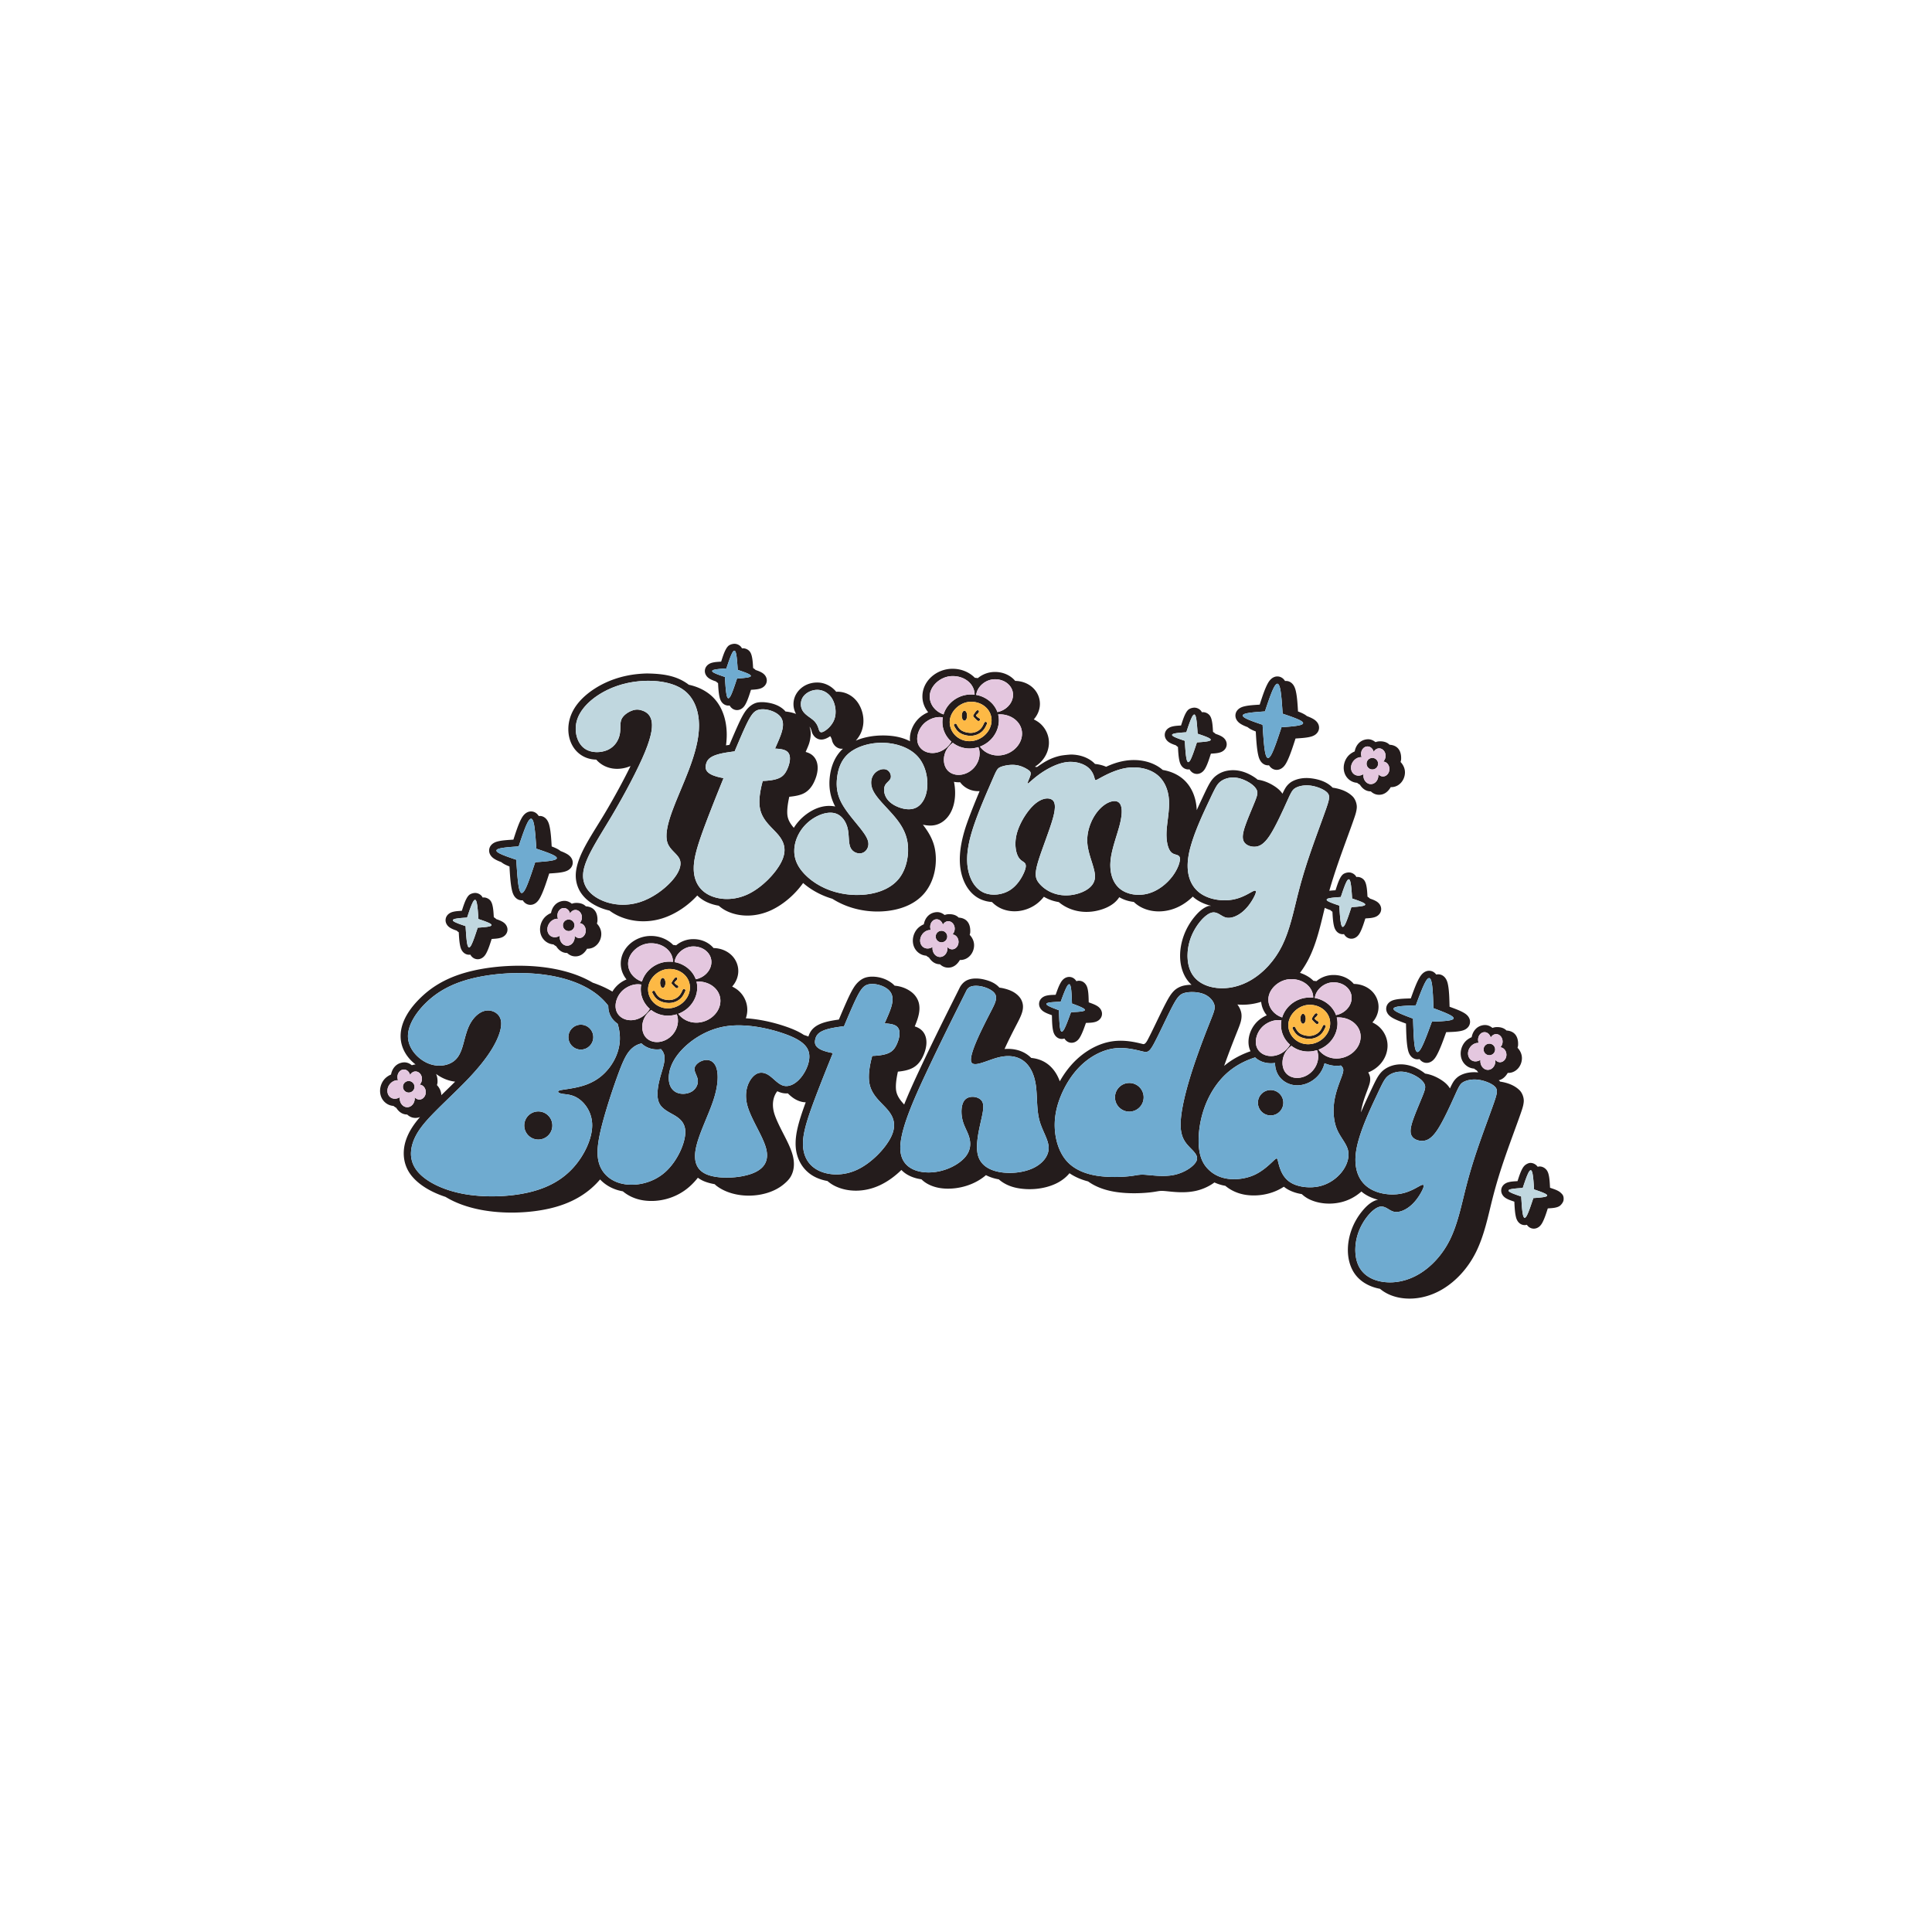 <?xml version="1.0" encoding="UTF-8" standalone="no"?> <!-- Created with Inkscape (http://www.inkscape.org/) --> <svg xmlns:dc="http://purl.org/dc/elements/1.1/" xmlns:cc="http://creativecommons.org/ns#" xmlns:rdf="http://www.w3.org/1999/02/22-rdf-syntax-ns#" xmlns:svg="http://www.w3.org/2000/svg" xmlns="http://www.w3.org/2000/svg" xmlns:sodipodi="http://sodipodi.sourceforge.net/DTD/sodipodi-0.dtd" xmlns:inkscape="http://www.inkscape.org/namespaces/inkscape" width="1500" height="1500" viewBox="0 0 396.875 396.875" version="1.1" id="svg918" inkscape:version="0.92.5 (2060ec1f9f, 2020-04-08)" sodipodi:docname="It's my birthday.svg"><defs id="defs912"></defs><g inkscape:label="Layer 1" inkscape:groupmode="layer" id="layer1" transform="translate(0,99.875)"><g transform="translate(-566.473,-578.504)" id="g1316"><path inkscape:connector-curvature="0" style="color:#000000;font-style:normal;font-variant:normal;font-weight:normal;font-stretch:normal;font-size:medium;line-height:normal;font-family:sans-serif;font-variant-ligatures:normal;font-variant-position:normal;font-variant-caps:normal;font-variant-numeric:normal;font-variant-alternates:normal;font-feature-settings:normal;text-indent:0;text-align:start;text-decoration:none;text-decoration-line:none;text-decoration-style:solid;text-decoration-color:#000000;letter-spacing:normal;word-spacing:normal;text-transform:none;writing-mode:lr-tb;direction:ltr;text-orientation:mixed;dominant-baseline:auto;baseline-shift:baseline;text-anchor:start;white-space:normal;shape-padding:0;clip-rule:nonzero;display:inline;overflow:visible;visibility:visible;opacity:1;isolation:auto;mix-blend-mode:normal;color-interpolation:sRGB;color-interpolation-filters:linearRGB;solid-color:#000000;solid-opacity:1;vector-effect:none;fill:#241c1c;fill-opacity:1;fill-rule:nonzero;stroke:none;stroke-width:11.339;stroke-linecap:round;stroke-linejoin:round;stroke-miterlimit:4;stroke-dasharray:none;stroke-dashoffset:0;stroke-opacity:1;paint-order:normal;color-rendering:auto;image-rendering:auto;shape-rendering:auto;text-rendering:auto;enable-background:accumulate" d="m 2706.941,2305.186 v 0.01 c -2.119,0.075 -3.982,0.916 -4.82,1.764 -0.967,0.978 -1.49,1.879 -2.023,2.902 -1.416,2.714 -2.428,6.071 -3.447,9.16 -2.155,0.161 -4.316,0.231 -6.311,0.685 h -0.012 c -0.972,0.222 -1.863,0.463 -2.982,1.107 -1.119,0.645 -2.943,2.157 -3.277,4.74 -0.333,2.579 1.037,4.507 1.957,5.418 0.92,0.911 1.732,1.367 2.619,1.83 1.242,0.648 2.624,1.128 4.023,1.602 0.019,0.019 0.041,0.049 0.061,0.068 0.535,0.529 1.033,0.898 1.531,1.211 0.183,3.38 0.368,7.37 1.117,10.66 0.256,1.125 0.54,2.129 1.227,3.32 0.686,1.191 2.238,3.041 4.871,3.381 h 0.012 c 0.621,0.079 1.201,0.057 1.744,-0.037 0.026,0.049 0.047,0.099 0.076,0.148 0.686,1.191 2.238,3.041 4.871,3.381 h 0.01 c 2.626,0.333 4.594,-1.059 5.561,-2.037 0.966,-0.977 1.488,-1.879 2.022,-2.902 1.672,-3.205 2.929,-7.373 4.016,-10.725 2.031,-0.159 4.066,-0.223 5.941,-0.65 0.973,-0.223 1.872,-0.462 2.992,-1.107 1.12,-0.646 2.942,-2.164 3.275,-4.746 0.335,-2.584 -1.043,-4.509 -1.963,-5.418 -0.92,-0.909 -1.728,-1.37 -2.613,-1.832 -1.256,-0.655 -2.642,-1.148 -4.049,-1.625 -0.011,-0.011 -0.025,-0.03 -0.037,-0.041 -0.666,-0.658 -1.274,-1.079 -1.895,-1.438 -0.176,-3.006 -0.327,-6.157 -0.949,-8.891 -0.256,-1.125 -0.54,-2.131 -1.226,-3.322 -0.623,-1.082 -2.058,-2.494 -4.383,-2.998 0,0 -0.909,-0.129 -1.234,-0.117 -0.288,0.011 -0.571,0.036 -0.848,0.072 -0.078,-0.152 -0.146,-0.297 -0.236,-0.455 -0.623,-1.082 -2.058,-2.495 -4.383,-2.998 0,0 -0.909,-0.129 -1.234,-0.117 z m 0.021,5.357 c 0.475,0.061 0.923,0.736 1.289,2.342 0.663,2.913 1.03,8.938 1.254,12.527 2.8,0.929 6.67,2.243 8.586,3.242 1.187,0.62 1.622,1.109 1.572,1.494 -0.05,0.386 -0.597,0.75 -1.902,1.049 -2.029,0.462 -5.893,0.745 -8.81,0.934 -0.113,0.342 -0.194,0.593 -0.338,1.029 -1.101,3.329 -3.126,9.55 -4.572,12.322 -0.762,1.46 -1.367,1.998 -1.842,1.938 -0.475,-0.061 -0.923,-0.736 -1.289,-2.342 -0.694,-3.049 -1.071,-9.581 -1.291,-13.08 -0.028,-0.459 -0.044,-0.719 -0.066,-1.082 -2.774,-0.923 -6.44,-2.178 -8.285,-3.141 -1.187,-0.619 -1.622,-1.112 -1.572,-1.498 0.05,-0.386 0.597,-0.748 1.902,-1.047 2.107,-0.48 6.18,-0.768 9.125,-0.953 1.128,-3.415 3.017,-9.149 4.398,-11.797 0.762,-1.461 1.367,-1.998 1.842,-1.938 z m 168.971,14.021 c -12.22,0.023 -23.266,9.328 -23.266,21.463 0,4.646 1.711,8.847 4.461,12.244 -1.339,0.58 -2.656,1.248 -3.918,2.084 -4.634,3.011 -7.784,7.516 -9.295,12.391 -0.794,2.561 -1.143,5.309 -0.865,8.014 -5.242,-2.754 -11.891,-4.491 -20.912,-4.498 -7.471,-0.011 -14.8,1.303 -21.111,3.996 1.804,-2.004 3.48,-4.477 4.564,-7.486 v -0.012 c 2.568,-7.139 1.335,-14.826 -2.223,-20.795 -3.559,-5.971 -9.719,-9.504 -16.092,-9.611 -0.487,-0.011 -0.971,0.012 -1.453,0.031 -3.645,-4.478 -8.93,-7.076 -14.375,-7.168 -6.374,-0.107 -12.375,2.666 -15.959,7.885 -3.481,5.071 -3.596,11.42 -0.783,16.463 -2.41,-0.941 -5.008,-1.521 -7.738,-1.838 -0.124,-0.015 -0.262,-0.02 -0.389,-0.031 -0.76,-0.894 -1.605,-1.706 -2.52,-2.404 -3.666,-2.8 -8.093,-4.143 -12.918,-4.703 -2.319,-0.269 -5.195,-0.196 -6.998,0.295 -3.599,0.98 -6.927,3.789 -9.383,7.633 -2.456,3.844 -4.816,9.041 -8.326,17.148 -0.99,2.287 -2.187,5.118 -3.352,7.877 -0.893,0.127 -1.76,0.263 -2.647,0.393 0.372,-2.935 0.579,-5.871 0.549,-8.803 -0.126,-12.362 -4.411,-24.748 -14.881,-32.016 -4.476,-3.107 -9.238,-5.019 -14.547,-6.176 -0.421,-0.325 -0.837,-0.654 -1.279,-0.961 -8.506,-5.905 -18.024,-7.516 -30.428,-7.766 v 0.01 c -2.463,-0.05 -5.616,0.216 -7.381,0.369 -12.921,1.214 -24.446,5.341 -33.795,11.354 -9.349,6.013 -16.904,14.01 -19.488,23.873 -2.584,9.863 -0.11,20.478 7.426,26.523 3.983,3.196 8.634,4.557 13.213,4.633 0.791,0.9 1.662,1.739 2.615,2.504 7.274,5.836 16.766,5.589 23.992,2.463 -5.488,11.235 -12.653,24.371 -19.74,36.293 -10.089,16.97 -20.581,31.32 -22.486,44.947 -0.953,6.813 0.843,13.067 4.252,17.783 3.409,4.716 8.188,7.993 13.244,10.254 2.687,1.201 5.505,2.125 8.402,2.781 2.304,1.757 4.828,3.193 7.426,4.356 10.112,4.521 22.05,5.229 33.262,1.758 11.18,-3.461 20.903,-10.683 27.354,-17.805 2.007,1.96 4.341,3.634 7.008,4.924 2.922,1.413 6.178,2.434 9.646,3 1.814,1.623 3.877,3.022 6.182,4.137 9.462,4.576 22.41,5.066 34.799,-0.818 9.85,-4.678 18.633,-12.73 24.42,-20.928 4.215,3.709 9.234,6.855 14.658,9.287 2.595,1.163 5.272,2.14 7.998,2.943 2.474,1.566 5.101,2.97 7.83,4.193 10.925,4.898 23.283,6.583 34.812,5.242 11.529,-1.341 22.669,-5.787 29.662,-14.949 6.994,-9.162 8.982,-21.354 7.439,-31.654 -1.231,-8.221 -5.148,-14.539 -9.559,-20.256 4.444,0.951 9.294,1.244 14.033,-1.482 6.431,-3.701 10.183,-11.193 10.844,-20.219 0.266,-3.626 0.052,-7.581 -0.783,-11.545 1.57,0.312 3.171,0.418 4.774,0.32 0.958,1.327 2.139,2.535 3.559,3.574 3.467,2.538 7.509,3.555 11.541,3.328 -4.491,10.702 -9.526,23.333 -11.68,30.656 -4.087,13.897 -4.598,24.637 -2.326,33.602 2.272,8.965 7.515,16.624 15.613,19.908 2.57,1.042 5.259,1.623 7.965,1.793 2.22,2.283 4.843,4.119 7.863,5.344 8.098,3.284 17.381,2.027 24.656,-2.443 3.247,-1.995 5.753,-4.447 7.73,-6.977 1.758,1.034 3.663,1.951 5.732,2.682 1.841,0.649 3.793,1.127 5.814,1.453 2.756,2.318 6.118,4.308 10.014,5.684 6.194,2.187 13.536,2.652 21.17,0.635 3.817,-1.008 7.846,-2.608 11.348,-5.344 1.632,-1.275 3.147,-2.889 4.359,-4.768 3.43,2.033 7.282,3.237 11.266,3.678 0.431,0.417 0.878,0.822 1.346,1.209 7.404,6.13 17.748,7.438 27.061,4.908 6.829,-1.855 12.701,-5.699 17.338,-10.258 0.541,0.502 1.103,0.985 1.691,1.438 3.755,2.885 8.068,4.605 12.477,5.721 -0.839,0.115 -1.632,-0.062 -2.473,0.26 -4.132,1.577 -7.375,4.625 -10.543,8.496 -3.168,3.871 -6.035,8.642 -8.008,13.93 -3.945,10.576 -4.22,22.366 0.539,31.557 1.399,2.702 3.21,5.01 5.314,6.957 -2.097,0.022 -4.107,0.227 -5.988,0.643 -2.654,0.586 -5.663,2.019 -7.9,4.352 -2.237,2.332 -3.927,5.204 -6.109,9.367 -4.366,8.326 -10.78,22.455 -14.295,28.861 -0.877,1.598 -2.101,3.15 -3.426,2.705 -4.718,-1.161 -13.818,-3.572 -23.799,-2.08 -9.98,1.492 -19.676,6.7 -27.555,14.082 -5.273,4.941 -9.596,10.776 -13.039,16.891 -1.899,-5.24 -4.807,-9.733 -8.941,-13.016 -3.663,-2.909 -8.173,-4.629 -13.195,-5.1 -0.637,-0.63 -1.302,-1.233 -2.01,-1.795 -4.952,-3.932 -11.449,-5.696 -18.676,-5.123 1.571,-3.488 3.254,-6.974 4.717,-9.912 4.65,-9.339 6.834,-12.892 8.315,-16.811 0.74,-1.958 1.321,-4.049 1.256,-6.438 -0.064,-2.389 -0.992,-5.024 -2.627,-7.012 -3.27,-3.975 -7.708,-5.691 -12.197,-6.787 -1.165,-0.284 -2.32,-0.491 -3.459,-0.625 -3.221,-3.605 -7.459,-5.221 -11.746,-6.268 -2.244,-0.548 -4.453,-0.818 -6.576,-0.803 -2.119,0.015 -4.147,0.269 -6.186,1.096 -4.073,1.651 -5.96,5.379 -6.369,6.23 -0.411,0.854 -0.373,0.777 -5.318,10.664 -4.945,9.886 -14.862,29.708 -25.26,51.814 -4.294,9.129 -8.687,18.685 -12.357,27.877 -2.902,-3.177 -5.282,-6.253 -6.096,-10.131 -0.774,-3.689 -0.091,-9.381 1.234,-15.348 5.013,-0.484 8.997,-1.405 12.168,-3.297 3.485,-2.079 5.646,-5.23 7.01,-8.045 1.363,-2.814 2.547,-6.091 2.877,-9.693 0.33,-3.603 -0.343,-8.171 -3.894,-11.289 -1.596,-1.401 -3.318,-2.189 -5.106,-2.738 1.034,-2.472 1.942,-4.846 2.59,-7.137 1.072,-3.79 1.452,-7.41 0.621,-10.893 -0.831,-3.483 -3.018,-6.538 -5.76,-8.633 -3.714,-2.837 -8.291,-4.511 -13.061,-4.918 -0.662,-0.724 -1.378,-1.389 -2.144,-1.975 -4.113,-3.142 -9.283,-4.874 -14.604,-5.018 -1.764,-0.045 -3.562,0.103 -5.371,0.596 -3.607,0.982 -6.936,3.789 -9.4,7.644 -2.465,3.856 -4.841,9.078 -8.365,17.217 -0.98,2.264 -2.159,5.071 -3.311,7.799 -3.657,0.514 -7.127,1.092 -10.043,1.887 -4.21,1.148 -7.408,2.675 -9.801,4.941 -2.003,1.897 -3.16,4.262 -3.77,6.324 -0.912,-0.336 -1.841,-0.67 -2.808,-0.998 -0.234,-0.079 -0.491,-0.155 -0.729,-0.234 -3.9,-2.604 -8.675,-4.69 -14.476,-6.658 -8.431,-2.859 -19.286,-5.532 -30.492,-6.24 0.458,-1.348 0.801,-2.75 0.982,-4.213 0.804,-6.498 -1.778,-12.635 -6.137,-16.738 -1.592,-1.499 -3.469,-2.663 -5.453,-3.652 2.439,-2.759 4.149,-6.15 4.629,-10.027 0.693,-5.592 -1.547,-10.918 -5.287,-14.44 -3.591,-3.382 -8.496,-5.288 -13.781,-5.373 -0.446,-0.536 -0.92,-1.045 -1.424,-1.52 -3.734,-3.515 -8.882,-5.458 -14.406,-5.395 -4.962,0.011 -9.571,1.82 -13.15,4.791 -0.756,-0.129 -1.523,-0.221 -2.297,-0.279 -4.296,-4.401 -10.647,-7.049 -17.377,-6.973 l 0.016,-0.01 c -12.22,0.023 -23.267,9.328 -23.267,21.463 0,4.646 1.713,8.848 4.463,12.244 -1.339,0.58 -2.659,1.248 -3.92,2.084 -2.97,1.93 -5.322,4.477 -7.031,7.338 -4.654,-2.759 -9.768,-5.041 -15.211,-6.891 -10.98,-6.511 -24.5,-10.39 -38.941,-12.105 -5.777,-0.686 -11.69,-1.02 -17.584,-1.041 h -0.012 c -12.968,-0.047 -25.822,1.39 -36.846,3.967 -16.035,3.747 -28.259,10.044 -38.029,18.912 -9.771,8.868 -17.879,20.206 -17.543,32.383 0.248,9.007 5.221,16.381 11.598,21.264 -1.29,0.085 -2.153,0.366 -2.894,0.604 -1.292,-1.02 -3.133,-2.204 -5.717,-2.228 h -0.012 c -0.861,-0.011 -1.804,0.114 -2.838,0.412 -4.209,1.215 -6.783,4.786 -7.553,9.012 -2.357,1.02 -4.473,2.53 -5.979,4.688 -3.869,5.547 -3.477,13.645 2.369,17.725 l 0.012,0.012 c 1.679,1.167 3.573,1.778 5.498,1.934 0.277,0.235 0.56,0.467 0.867,0.682 l 0.012,0.012 c 0.396,0.275 0.807,0.511 1.225,0.727 1.897,2.978 4.618,5.223 8.508,5.231 1.672,1.586 3.761,2.627 6.396,2.627 1.31,0 2.488,-0.254 3.551,-0.703 -4.926,5.733 -8.63,11.29 -10.818,17.643 -2.971,8.624 -2.841,19.608 4.85,28.604 5.691,6.655 14.646,12.045 25.789,15.691 7.438,4.576 16.902,8.043 27.729,10.076 16.966,3.186 36.842,2.632 53.078,-1.131 16.235,-3.762 28.772,-10.977 38.035,-21.439 0.308,-0.348 0.606,-0.704 0.904,-1.059 4.377,4.671 10.472,7.984 17.658,9.215 4.234,3.565 9.635,6.056 15.822,7.006 11.284,1.732 25.264,-1.147 36.086,-10.854 2.276,-2.041 4.364,-4.295 6.246,-6.688 1.67,1.243 3.556,2.272 5.604,3.045 2.312,0.873 4.815,1.511 7.422,1.961 0.383,0.379 0.777,0.749 1.193,1.1 14.026,10.906 38.951,10.157 52.348,-1.047 2.046,-1.711 4.029,-3.577 5.393,-5.908 2.773,-4.741 3.126,-10.587 1.576,-16.455 -1.55,-5.867 -4.66,-11.7 -7.619,-17.488 -2.96,-5.788 -5.772,-11.5 -6.928,-15.863 -2.132,-8.046 0.416,-13.798 2.609,-16.398 1.001,0.478 2.082,0.898 3.275,1.217 1.628,0.435 3.251,0.557 4.852,0.434 2.307,2.235 5.458,5.148 10.359,6.457 1.178,0.314 2.353,0.46 3.52,0.476 -5.472,14.909 -8.19,24.638 -7.807,33.658 0.448,10.542 5.951,19.846 15.443,24.438 2.801,1.355 5.911,2.342 9.217,2.924 1.773,1.549 3.769,2.891 5.994,3.967 9.492,4.591 22.479,5.08 34.91,-0.824 6.061,-2.879 11.648,-7.032 16.402,-11.709 1.333,1.374 2.812,2.553 4.394,3.496 3.489,2.079 7.306,3.217 11.15,3.742 1.245,1.228 2.61,2.286 4.061,3.15 5.923,3.529 12.79,4.395 19.133,4.037 10.868,-0.613 20.402,-4.826 26.824,-10.418 2.808,1.476 5.91,2.514 9.109,3.121 0.278,0.053 0.561,0.095 0.842,0.142 3.891,3.495 8.992,5.73 14.369,6.75 9.488,1.801 20.526,0.881 29.523,-3.258 4.327,-1.991 8.129,-4.811 10.9,-8.236 4.305,2.95 9.218,5.005 14.428,6.352 6.008,4.347 13.293,6.851 20.934,8.084 10.233,1.652 20.992,1.117 27.201,0.42 3.105,-0.348 5.027,-0.751 6.383,-0.953 1.356,-0.202 2.246,-0.28 4.482,-0.129 4.472,0.3 14.41,2.047 24.107,-0.01 4.849,-1.027 9.258,-2.947 12.898,-5.285 0.67,-0.43 1.302,-0.877 1.918,-1.33 2.605,1.214 5.439,2.101 8.461,2.619 4.557,3.795 10.305,6.335 16.881,7.144 7.384,0.91 15.692,-0.134 23.059,-3.467 2.011,-0.91 3.811,-1.925 5.439,-2.981 1.328,1.07 2.836,2.049 4.551,2.877 2.819,1.361 5.985,2.316 9.322,2.844 1.629,1.529 3.563,2.929 5.887,4.051 6.939,3.35 15.965,4.293 24.537,2.252 6.101,-1.452 11.483,-4.448 15.809,-8.318 0.344,0.294 0.68,0.598 1.041,0.875 3.586,2.756 7.69,4.415 11.889,5.549 -0.627,0.122 -1.254,0.19 -1.881,0.43 -4.132,1.577 -7.378,4.62 -10.545,8.49 -3.168,3.87 -6.039,8.645 -8.012,13.934 -3.945,10.576 -4.217,22.368 0.543,31.559 4.327,8.354 12.56,12.977 21.385,14.601 4.949,4.201 11.339,6.551 17.877,7.305 9.803,1.131 20.655,-1.039 30.807,-7.152 10.151,-6.113 19.497,-16.027 25.805,-28.803 6.307,-12.776 9.28,-27.616 12.396,-40.041 3.116,-12.426 6.387,-22.941 10.412,-34.535 4.025,-11.593 8.796,-24.222 11.518,-32.043 1.361,-3.91 2.337,-6.659 2.594,-9.725 0.257,-3.066 -1.113,-6.839 -3.231,-8.922 -3.999,-3.933 -9.417,-5.848 -15.043,-6.703 -0.057,-0.061 -0.11,-0.134 -0.166,-0.191 -0.299,-0.292 -0.606,-0.571 -0.918,-0.842 3.12,-0.715 5.364,-3.003 6.994,-5.764 0.106,0 0.189,0.068 0.295,0.068 6.307,0 10.658,-5.614 10.658,-11.449 v -0.012 c 0,-3.058 -1.338,-5.863 -3.389,-8.023 0.132,-0.735 0.387,-1.28 0.422,-2.191 0.272,-6.91 -2.978,-10.832 -8.986,-11.199 -1.601,-1.655 -3.9,-2.567 -6.834,-2.656 -1.996,-0.061 -3.113,0.326 -4.061,0.629 -1.292,-1.02 -3.133,-2.202 -5.717,-2.227 -0.862,-0.011 -1.804,0.112 -2.838,0.41 -4.209,1.215 -6.783,4.787 -7.553,9.014 -2.357,1.02 -4.474,2.53 -5.979,4.688 -3.869,5.547 -3.477,13.645 2.369,17.725 v 0.012 c 1.68,1.167 3.574,1.778 5.498,1.934 0.276,0.235 0.56,0.466 0.867,0.68 v 0.01 c 0.396,0.275 0.807,0.511 1.225,0.727 0.344,0.543 0.728,1.05 1.131,1.535 -5.664,-0.597 -10.549,0.427 -14.242,2.453 -1.928,1.057 -3.868,2.924 -5.152,4.99 -0.862,1.387 -1.674,3.059 -2.566,4.986 -1.557,-2.714 -3.989,-4.876 -7.068,-6.816 -3.25,-2.048 -7.419,-4.005 -12.17,-4.709 -0.928,-0.765 -1.939,-1.491 -3.041,-2.186 -3.707,-2.336 -8.608,-4.554 -14.207,-4.93 -0.691,-0.045 -1.38,-0.058 -2.064,-0.043 -4.824,0.117 -9.325,1.638 -12.871,4.426 -2.026,1.594 -3.677,3.74 -5.174,6.404 -1.497,2.664 -3.074,6.051 -5.516,11.232 -1.934,4.104 -4.399,9.368 -6.838,15.139 0.061,-0.462 0.11,-0.927 0.185,-1.385 1.104,-6.727 3.897,-13.339 5.553,-18.014 0.828,-2.337 1.528,-4.296 1.402,-6.912 -0.079,-1.644 -0.713,-3.282 -1.537,-4.646 7.796,-3.071 13.787,-9.835 14.842,-18.359 0.805,-6.498 -1.778,-12.635 -6.137,-16.738 -1.592,-1.499 -3.469,-2.663 -5.453,-3.652 2.439,-2.759 4.149,-6.151 4.629,-10.027 0.692,-5.593 -1.547,-10.918 -5.287,-14.44 -3.592,-3.382 -8.496,-5.288 -13.781,-5.373 -0.446,-0.536 -0.92,-1.047 -1.424,-1.522 -3.734,-3.515 -8.881,-5.458 -14.406,-5.394 -4.963,0.011 -9.572,1.82 -13.152,4.791 -0.755,-0.128 -1.52,-0.221 -2.293,-0.279 -0.832,-0.853 -1.742,-1.636 -2.717,-2.35 -2.554,-1.773 -5.14,-3.013 -7.699,-3.82 2.626,-3.522 5.02,-7.361 7.076,-11.525 6.123,-12.403 9.106,-26.709 12.127,-38.904 0.107,0.058 0.213,0.117 0.322,0.174 1.242,0.648 2.624,1.128 4.023,1.602 0.019,0.019 0.041,0.047 0.061,0.066 0.535,0.53 1.033,0.898 1.531,1.211 0.183,3.381 0.368,7.37 1.117,10.66 0.256,1.124 0.54,2.131 1.227,3.322 0.686,1.191 2.238,3.041 4.871,3.381 h 0.012 c 0.621,0.079 1.201,0.055 1.744,-0.039 0.026,0.049 0.047,0.099 0.076,0.148 0.686,1.191 2.238,3.041 4.871,3.381 h 0.012 c 2.626,0.333 4.594,-1.059 5.561,-2.037 0.966,-0.977 1.488,-1.879 2.021,-2.902 1.672,-3.205 2.929,-7.373 4.016,-10.725 2.031,-0.159 4.066,-0.223 5.941,-0.65 0.973,-0.223 1.872,-0.462 2.992,-1.107 1.12,-0.646 2.942,-2.164 3.275,-4.746 0.334,-2.584 -1.043,-4.509 -1.963,-5.418 -0.92,-0.909 -1.728,-1.37 -2.613,-1.832 -1.256,-0.655 -2.642,-1.149 -4.049,-1.625 -0.011,-0.011 -0.027,-0.03 -0.039,-0.041 -0.666,-0.658 -1.274,-1.079 -1.895,-1.438 -0.176,-3.006 -0.327,-6.157 -0.949,-8.891 -0.256,-1.125 -0.54,-2.131 -1.226,-3.322 -0.623,-1.082 -2.058,-2.494 -4.383,-2.998 0,0 -0.909,-0.129 -1.234,-0.117 -0.288,0.011 -0.571,0.038 -0.848,0.074 -0.078,-0.152 -0.146,-0.299 -0.236,-0.457 -0.623,-1.082 -2.058,-2.494 -4.383,-2.998 0,0 -0.909,-0.129 -1.234,-0.117 v 0.01 c -2.119,0.075 -3.982,0.916 -4.82,1.764 -0.967,0.978 -1.49,1.879 -2.023,2.902 -1.416,2.714 -2.428,6.071 -3.447,9.16 -1.625,0.121 -3.255,0.192 -4.812,0.414 2.175,-7.593 4.505,-14.801 7.168,-22.473 4.025,-11.594 8.794,-24.224 11.516,-32.045 1.361,-3.91 2.343,-6.662 2.6,-9.729 0.257,-3.066 -1.117,-6.835 -3.234,-8.918 -4.11,-4.043 -9.717,-5.957 -15.508,-6.775 -0.108,-0.119 -0.209,-0.251 -0.32,-0.361 -4.238,-4.168 -10.066,-6.083 -16.047,-6.857 -5.98,-0.773 -11.123,0.27 -14.979,2.385 v -0.012 c -1.928,1.057 -3.868,2.925 -5.152,4.992 -0.799,1.286 -1.55,2.809 -2.359,4.541 -1.56,-2.397 -3.843,-4.35 -6.66,-6.125 -3.338,-2.103 -7.648,-4.1 -12.557,-4.754 -0.989,-0.837 -2.076,-1.628 -3.271,-2.381 -3.709,-2.337 -8.613,-4.557 -14.211,-4.932 0,0 -1.391,-0.069 -2.086,-0.047 -5.28,0.166 -9.332,1.634 -12.877,4.422 -2.026,1.593 -3.677,3.742 -5.174,6.406 -1.497,2.664 -3.072,6.047 -5.514,11.229 -1.213,2.573 -2.628,5.617 -4.105,8.934 -0.019,-0.411 -0.034,-0.821 -0.061,-1.232 -0.629,-9.444 -4.439,-18.441 -12.025,-24.082 -4.147,-3.083 -9.063,-4.998 -14.254,-5.861 -0.506,-0.438 -1.026,-0.865 -1.57,-1.27 -7.587,-5.641 -17.736,-7.401 -27.461,-5.891 -5.743,0.892 -10.801,2.808 -14.861,4.695 -2.591,-1.135 -5.499,-1.889 -8.633,-2.188 -0.633,-0.676 -1.337,-1.338 -2.143,-1.969 -4.231,-3.313 -10.058,-5.317 -16.684,-5.322 0,0 -5.683,0.377 -8.443,1.022 -7.43,1.734 -12.319,4.886 -17.668,8.639 -0.427,-0.097 -1.094,-0.112 -1.41,-0.135 -0.045,-0.058 -0.091,-0.108 -0.137,-0.164 5.672,-3.572 9.777,-9.319 10.633,-16.229 0.805,-6.498 -1.779,-12.635 -6.137,-16.738 -1.592,-1.499 -3.469,-2.663 -5.453,-3.652 2.439,-2.759 4.149,-6.15 4.629,-10.027 0.693,-5.592 -1.547,-10.918 -5.287,-14.439 -3.588,-3.379 -8.488,-5.285 -13.768,-5.373 -0.447,-0.538 -0.92,-1.05 -1.426,-1.525 -3.734,-3.515 -8.882,-5.458 -14.406,-5.394 -4.965,0.01 -9.576,1.823 -13.156,4.797 -0.753,-0.128 -1.516,-0.222 -2.287,-0.281 -4.296,-4.403 -10.649,-7.053 -17.381,-6.976 z m 0.043,5.666 c 9.465,-0.118 17.178,6.182 17.141,14.418 -0.946,-0.112 -1.904,-0.17 -2.875,-0.158 -9.763,0.016 -18.455,6.513 -21.191,15.449 -6.251,-2.102 -10.713,-7.529 -10.713,-13.912 0,-0.513 0.033,-1.023 0.098,-1.529 0.974,-7.595 9.033,-14.268 17.541,-14.268 z m 251.666,0.262 v 0.012 0 z m 0,0.012 c -2.269,0.06 -4.014,1.304 -5.01,2.311 -1.138,1.151 -1.85,2.331 -2.598,3.764 -2.237,4.287 -4.211,10.604 -5.914,15.783 -3.911,0.265 -8.147,0.47 -11.434,1.219 -1.339,0.306 -2.495,0.634 -3.787,1.379 -1.292,0.745 -3.195,2.365 -3.543,5.057 -0.347,2.689 1.08,4.736 2.141,5.787 1.061,1.05 2.095,1.667 3.314,2.305 1.176,0.613 2.542,1.174 3.969,1.715 0.865,0.741 1.736,1.263 2.732,1.783 1.063,0.554 2.291,1.064 3.566,1.559 0.317,5.545 0.706,13.05 1.875,18.182 0.359,1.575 0.75,2.9 1.559,4.303 0.808,1.403 2.497,3.356 5.262,3.713 h 0.01 c 0.549,0.072 1.065,0.053 1.561,0 0.85,1.381 2.496,3.164 5.129,3.504 h 0.012 c 2.76,0.351 4.88,-1.115 6.018,-2.266 1.138,-1.151 1.85,-2.333 2.598,-3.766 2.599,-4.981 5.055,-12.882 6.799,-18.219 3.745,-0.261 7.741,-0.466 10.852,-1.174 1.342,-0.306 2.507,-0.632 3.801,-1.379 1.293,-0.747 3.19,-2.368 3.537,-5.057 0.348,-2.691 -1.079,-4.74 -2.141,-5.789 -1.061,-1.049 -2.096,-1.66 -3.314,-2.295 -1.179,-0.615 -2.546,-1.18 -3.969,-1.725 -0.865,-0.738 -1.738,-1.254 -2.732,-1.774 -1.219,-0.636 -2.637,-1.219 -4.113,-1.779 -0.31,-5.2 -0.648,-11.191 -1.647,-15.576 -0.359,-1.575 -0.75,-2.902 -1.559,-4.305 -0.808,-1.403 -2.491,-3.356 -5.256,-3.713 0,0 -1.016,-0.102 -1.576,0.012 -0.849,-1.381 -2.491,-3.166 -5.125,-3.506 h -0.012 c -0.345,-0.044 -0.68,-0.059 -1.004,-0.051 z m -218.838,2.188 c 8.298,-0.105 14.959,5.898 14.021,13.471 -0.732,5.91 -5.832,10.751 -12.023,11.961 -2.507,-6.871 -8.913,-11.972 -16.447,-13.293 0.709,-6.442 7.386,-12.139 14.449,-12.139 z m -268.924,1.195 c 10.025,-0.044 20.189,1.909 27.162,6.75 8.583,5.958 12.334,16.291 12.447,27.414 0.113,11.123 -3.41,23.038 -7.824,34.711 -4.414,11.673 -9.716,23.104 -13.252,33.004 -3.536,9.9 -5.303,18.263 -3.299,23.863 2.004,5.6 7.777,8.429 9.486,12.848 1.709,4.419 -0.648,10.426 -6.43,16.826 -5.781,6.4 -14.979,13.185 -24.881,16.25 -9.902,3.065 -20.496,2.406 -29.271,-1.518 -8.775,-3.924 -15.728,-11.112 -14.195,-22.072 1.532,-10.961 11.551,-25.692 21.744,-42.838 10.194,-17.146 20.566,-36.712 26.059,-50.062 5.493,-13.35 6.108,-20.489 4.881,-24.945 -1.227,-4.456 -4.298,-6.231 -7.021,-7.17 -2.724,-0.939 -5.099,-1.042 -8.115,0.115 -3.016,1.157 -6.669,3.572 -8.018,6.756 -1.349,3.183 -0.392,7.132 -1.291,11.574 -0.899,4.442 -3.655,9.373 -9.1,11.941 -5.445,2.568 -13.574,2.769 -18.803,-1.426 -5.229,-4.195 -7.552,-12.784 -5.488,-20.66 2.064,-7.876 8.513,-15.037 17.07,-20.541 8.557,-5.504 19.222,-9.35 31.262,-10.48 2.257,-0.212 4.564,-0.329 6.877,-0.34 z m 488.053,2.289 c 0.741,0.096 1.441,1.147 2.012,3.654 1.035,4.547 1.61,13.954 1.959,19.557 4.371,1.45 10.41,3.5 13.4,5.061 1.853,0.966 2.535,1.732 2.457,2.334 -0.078,0.603 -0.933,1.173 -2.971,1.637 -3.168,0.722 -9.2,1.164 -13.754,1.455 -0.177,0.534 -0.302,0.926 -0.527,1.607 -1.719,5.196 -4.879,14.907 -7.137,19.234 -1.19,2.28 -2.134,3.118 -2.875,3.023 -0.741,-0.096 -1.44,-1.147 -2.012,-3.654 -1.084,-4.759 -1.673,-14.956 -2.016,-20.418 -0.045,-0.717 -0.07,-1.126 -0.104,-1.688 -4.33,-1.44 -10.051,-3.4 -12.932,-4.902 -1.853,-0.967 -2.535,-1.736 -2.457,-2.338 0.078,-0.602 0.931,-1.168 2.969,-1.633 3.289,-0.749 9.65,-1.199 14.246,-1.49 1.761,-5.33 4.708,-14.281 6.865,-18.416 1.19,-2.279 2.134,-3.118 2.875,-3.023 z m -356.58,4.711 c 4.404,0.074 8.69,2.441 11.318,6.85 2.628,4.409 3.599,10.86 1.758,15.973 -1.841,5.112 -6.497,8.883 -8.975,9.816 -2.478,0.934 -2.777,-0.968 -3.455,-3.016 -0.678,-2.048 -1.732,-4.238 -4.139,-6.299 -2.407,-2.061 -6.161,-3.987 -8.047,-7.125 -1.886,-3.138 -1.901,-7.486 0.353,-10.77 2.254,-3.283 6.781,-5.504 11.186,-5.43 z m 118.928,9.268 c 9.403,-0.125 16.953,7.001 15.891,15.986 -0.96,8.117 -8.55,14.547 -17.016,14.547 -8.466,0 -15.33,-6.624 -15.33,-14.797 0,-8.173 7.989,-15.736 16.455,-15.736 z m 173.162,4.531 v 0.01 c -2.119,0.075 -3.982,0.916 -4.82,1.764 -0.967,0.978 -1.49,1.879 -2.023,2.902 -1.416,2.714 -2.428,6.071 -3.447,9.16 -2.155,0.161 -4.316,0.231 -6.311,0.685 h -0.012 c -0.972,0.222 -1.863,0.463 -2.982,1.107 -1.119,0.645 -2.943,2.157 -3.277,4.74 -0.333,2.579 1.037,4.507 1.957,5.418 0.92,0.911 1.732,1.367 2.619,1.83 1.242,0.648 2.624,1.128 4.023,1.602 0.019,0.019 0.041,0.049 0.061,0.068 0.535,0.529 1.033,0.898 1.531,1.211 0.183,3.38 0.368,7.37 1.117,10.66 0.256,1.125 0.54,2.131 1.227,3.322 0.686,1.191 2.238,3.039 4.871,3.379 h 0.012 c 0.621,0.079 1.201,0.057 1.744,-0.037 0.026,0.049 0.047,0.099 0.076,0.148 0.686,1.191 2.238,3.041 4.871,3.381 h 0.01 c 2.626,0.333 4.594,-1.059 5.561,-2.037 0.966,-0.977 1.488,-1.879 2.022,-2.902 1.672,-3.205 2.929,-7.373 4.016,-10.725 2.031,-0.159 4.066,-0.223 5.941,-0.65 0.973,-0.223 1.872,-0.462 2.992,-1.107 1.12,-0.646 2.942,-2.164 3.275,-4.746 0.335,-2.584 -1.043,-4.509 -1.963,-5.418 -0.92,-0.909 -1.728,-1.37 -2.613,-1.832 -1.256,-0.655 -2.642,-1.148 -4.049,-1.625 -0.011,-0.011 -0.025,-0.03 -0.037,-0.041 -0.666,-0.658 -1.274,-1.079 -1.895,-1.438 -0.176,-3.006 -0.327,-6.157 -0.949,-8.891 -0.256,-1.125 -0.54,-2.131 -1.226,-3.322 -0.623,-1.082 -2.058,-2.494 -4.383,-2.998 0,0 -0.909,-0.129 -1.234,-0.117 -0.288,0.011 -0.571,0.036 -0.848,0.072 -0.078,-0.152 -0.146,-0.297 -0.236,-0.455 -0.623,-1.082 -2.058,-2.495 -4.383,-2.998 0,0 -0.909,-0.129 -1.234,-0.117 z m -334.094,1.275 c 3.956,0.107 8.391,1.638 11.271,3.838 3.841,2.933 4.916,7.053 3.113,13.426 -1.027,3.631 -3.021,8.086 -5.309,13.215 4.314,0.136 7.659,0.766 9.524,2.402 3.472,3.048 1.924,9.519 -0.342,14.195 -2.266,4.676 -5.248,7.553 -15.809,8.33 -0.911,0.067 -1.894,0.112 -2.906,0.15 -2.157,7.781 -3.345,15.626 -2.064,21.732 1.97,9.393 9.77,14.673 14.465,20.5 4.695,5.827 6.289,12.203 1.887,20.84 -4.402,8.637 -14.801,19.538 -25.66,24.695 -10.859,5.158 -22.179,4.569 -29.895,0.838 -7.715,-3.732 -11.824,-10.607 -12.201,-19.496 -0.377,-8.889 2.977,-19.791 10.381,-39.223 3.602,-9.452 8.166,-20.922 12.701,-32.062 -1.705,-0.316 -3.287,-0.656 -4.658,-1.025 -9.272,-2.501 -9.687,-6.173 -8.996,-9.438 0.691,-3.265 2.486,-6.122 9.777,-8.109 3.273,-0.892 7.678,-1.604 12.475,-2.191 1.596,-3.791 3.198,-7.588 4.527,-10.658 6.97,-16.097 9.452,-20.325 13.998,-21.562 1.136,-0.309 2.402,-0.43 3.721,-0.397 z m 166.238,0.707 c -0.39,-0.023 -0.831,0.192 -1.434,0.883 -0.603,0.691 -1.358,1.85 -1.783,2.576 -0.426,0.726 -0.518,1.016 -0.043,1.662 0.475,0.646 1.521,1.651 2.154,2.26 0.633,0.609 0.854,0.823 1.23,0.93 0.376,0.107 0.905,0.107 1.236,-0.197 0.331,-0.303 0.464,-0.91 0.275,-1.316 -0.189,-0.406 -0.699,-0.616 -1.301,-1.025 -0.602,-0.41 -1.295,-1.02 -1.541,-1.426 -0.247,-0.406 -0.047,-0.605 0.367,-0.986 0.415,-0.382 1.051,-0.951 1.404,-1.451 0.353,-0.501 0.427,-0.936 0.295,-1.281 -0.132,-0.345 -0.471,-0.604 -0.861,-0.627 z m -10.351,0.402 a 2.062,3.875 0 0 0 -2.062,3.875 2.062,3.875 0 0 0 2.062,3.875 2.062,3.875 0 0 0 2.062,-3.875 2.062,3.875 0 0 0 -2.062,-3.875 z m 27.176,2.818 v 0 c 10.282,-0.131 18.537,7.309 17.375,16.691 -0.525,4.237 -2.861,8.035 -6.225,10.774 -0.42,0.342 -0.858,0.667 -1.308,0.975 -3.156,2.155 -7.023,3.441 -11.072,3.441 -5.813,0 -10.931,-2.729 -13.938,-6.871 7.673,-2.857 13.557,-9.653 14.555,-18.094 0.283,-2.395 0.109,-4.699 -0.438,-6.859 0.35,-0.023 0.699,-0.059 1.051,-0.059 z m 151.053,0.154 c 0.475,0.061 0.923,0.736 1.289,2.342 0.663,2.913 1.03,8.938 1.254,12.527 2.8,0.929 6.67,2.243 8.586,3.242 1.187,0.62 1.622,1.109 1.572,1.494 -0.05,0.386 -0.597,0.75 -1.902,1.049 -2.029,0.462 -5.893,0.745 -8.81,0.934 -0.113,0.342 -0.194,0.593 -0.338,1.029 -1.101,3.329 -3.126,9.55 -4.572,12.322 -0.762,1.46 -1.367,1.998 -1.842,1.938 -0.475,-0.061 -0.923,-0.736 -1.289,-2.342 -0.694,-3.049 -1.071,-9.581 -1.291,-13.08 -0.028,-0.459 -0.044,-0.719 -0.066,-1.082 -2.774,-0.923 -6.44,-2.178 -8.285,-3.141 -1.187,-0.619 -1.622,-1.112 -1.572,-1.498 0.05,-0.386 0.597,-0.748 1.902,-1.047 2.107,-0.48 6.18,-0.768 9.125,-0.953 1.128,-3.415 3.017,-9.149 4.398,-11.797 0.762,-1.461 1.367,-1.998 1.842,-1.938 z m -196.924,1.967 c 0.668,0.023 1.316,0.109 1.953,0.225 -0.217,1.188 -0.338,2.408 -0.338,3.656 0,6.048 2.737,11.446 7.008,15.186 -1.394,2.359 -3.371,4.49 -5.832,6.086 -6.807,4.414 -15.349,3.334 -19.076,-2.414 -3.728,-5.748 -0.753,-15.234 6.055,-19.648 3.283,-2.184 6.913,-3.206 10.23,-3.09 z m 35.131,3.686 a 1.134,1.134 0 0 0 -0.111,0.01 1.134,1.134 0 0 0 -0.938,0.67 c -0.875,1.915 -1.684,3.655 -3.203,5.072 -1.519,1.417 -3.834,2.584 -6.52,2.783 -2.686,0.199 -5.913,-0.616 -7.846,-1.816 -1.933,-1.2 -2.819,-2.829 -3.84,-4.725 a 1.134,1.134 0 1 0 -2,1.07 c 1.021,1.895 2.18,4.052 4.644,5.582 2.465,1.53 5.977,2.386 9.211,2.147 3.234,-0.24 6.001,-1.609 7.9,-3.381 1.898,-1.772 2.838,-3.872 3.713,-5.787 a 1.134,1.134 0 0 0 -1.008,-1.621 v 0 z m -136.533,3.768 c 0.769,0.877 1.1,1.689 1.477,2.826 0.253,0.764 0.265,2.093 1.935,4.281 0.835,1.094 2.472,2.348 4.281,2.717 1.809,0.369 3.372,0.011 4.621,-0.457 1.329,-0.501 2.532,-1.173 3.695,-2.014 0.639,0.796 0.95,1.566 1.295,2.607 0.253,0.764 0.265,2.094 1.936,4.281 0.835,1.094 2.472,2.348 4.281,2.717 0.869,0.177 1.68,0.185 2.428,0.096 -6.877,6.306 -9.4,14.727 -10.226,21.918 -0.856,7.441 0.086,15.16 4.207,22.898 -6.059,-1.242 -12.281,0.071 -17.834,3.107 -5.469,2.991 -10.562,7.489 -14.248,13.428 -2.295,-2.674 -4.096,-5.37 -4.783,-8.645 -0.777,-3.701 -0.085,-9.433 1.262,-15.435 4.873,-0.491 8.969,-1.261 12.078,-3.115 3.476,-2.073 5.631,-5.219 6.99,-8.025 1.359,-2.806 2.535,-6.069 2.863,-9.662 0.329,-3.593 -0.338,-8.154 -3.883,-11.266 -1.661,-1.458 -3.479,-2.143 -5.344,-2.686 0.983,-2.366 2.22,-4.932 2.842,-7.131 1.069,-3.778 1.449,-7.385 0.619,-10.859 -0.129,-0.539 -0.301,-1.065 -0.492,-1.582 z m 433.019,9.736 -0.01,0.01 c -0.861,0 -1.804,0.113 -2.838,0.41 -4.209,1.215 -6.783,4.787 -7.553,9.014 -2.357,1.02 -4.474,2.532 -5.979,4.689 -3.869,5.548 -3.477,13.643 2.369,17.723 h 0.012 c 1.679,1.167 3.573,1.778 5.498,1.934 0.277,0.234 0.56,0.467 0.867,0.682 h 0.012 c 0.396,0.276 0.807,0.511 1.225,0.727 1.897,2.978 4.618,5.223 8.508,5.231 1.672,1.585 3.761,2.627 6.396,2.627 4.242,0 7.114,-2.657 9.088,-6 0.104,0 0.189,0.072 0.295,0.072 h 0.012 c 6.307,0 10.658,-5.614 10.658,-11.449 0,-3.058 -1.338,-5.864 -3.389,-8.023 0.133,-0.735 0.386,-1.281 0.422,-2.192 0.271,-6.91 -2.978,-10.831 -8.986,-11.199 -1.601,-1.655 -3.901,-2.567 -6.834,-2.656 -1.996,-0.061 -3.114,0.325 -4.061,0.629 -1.292,-1.02 -3.133,-2.202 -5.717,-2.227 z m -376.121,2.727 c 10.17,0.193 20.48,3.69 26.678,10.289 6.197,6.599 8.284,16.301 7.723,23.957 -0.56,7.656 -3.768,13.269 -8.018,15.715 -4.25,2.445 -9.54,1.723 -13.924,0.094 -4.385,-1.629 -7.862,-4.161 -9.775,-7.35 -1.915,-3.189 -2.266,-7.033 -1.113,-9.524 1.152,-2.491 3.807,-3.629 4.459,-5.857 0.653,-2.228 -0.695,-5.545 -3.436,-6.557 -2.74,-1.012 -6.871,0.279 -9.379,3.371 -2.508,3.091 -3.389,7.984 -0.539,13.496 2.85,5.512 9.428,11.642 15,18.016 5.572,6.373 10.134,12.988 11.455,21.809 1.321,8.821 -0.596,19.847 -6.338,27.369 -5.742,7.523 -15.303,11.538 -25.809,12.76 -10.505,1.222 -21.951,-0.352 -31.844,-4.787 -9.893,-4.435 -18.229,-11.732 -21.75,-19.359 -3.52,-7.627 -2.224,-15.582 0.928,-21.92 3.152,-6.338 8.157,-11.057 13.6,-14.033 5.443,-2.977 11.323,-4.212 15.846,-2.551 4.523,1.661 7.689,6.22 8.916,11.449 1.227,5.229 0.514,11.126 2.162,14.797 1.648,3.671 5.656,5.112 8.699,4.369 3.043,-0.743 5.119,-3.672 5.217,-6.875 0.098,-3.203 -1.783,-6.681 -6.051,-12.107 -4.268,-5.426 -10.922,-12.802 -14.609,-19.617 -3.689,-6.815 -4.41,-13.069 -3.637,-19.795 0.773,-6.726 3.04,-13.921 9.189,-19.078 6.149,-5.156 16.18,-8.273 26.35,-8.08 z m 54.162,0.01 c 3.594,2.765 8.105,4.424 12.959,4.424 2.381,0 4.694,-0.386 6.887,-1.07 1.952,4.752 0.89,10.942 -3.078,15.625 -5.155,6.083 -13.815,7.735 -19.342,3.689 -5.527,-4.046 -5.776,-13.528 -0.621,-19.611 0.967,-1.169 2.046,-2.188 3.195,-3.057 z m 321.5,2.824 v 0 c 2.221,0 4.175,1.718 4.799,4.215 0.909,-1.688 2.503,-2.715 4.219,-2.719 2.753,0 4.986,2.586 4.986,5.779 0,1.727 -0.668,3.362 -1.818,4.459 2.669,0.126 4.778,2.67 4.781,5.768 6e-4,3.194 -2.232,5.783 -4.986,5.781 -1.386,0 -2.709,-0.675 -3.65,-1.855 0.045,0.344 0.072,0.691 0.072,1.039 3e-4,3.725 -2.604,6.745 -5.816,6.744 -3.212,0 -5.815,-3.019 -5.814,-6.744 0,-0.336 0.025,-0.671 0.07,-1.004 -2.357,1.506 -5.13,1.574 -7.144,0.174 -2.904,-2.027 -3.335,-6.427 -0.963,-9.828 1.622,-2.325 4.223,-3.671 6.727,-3.482 -0.307,-0.772 -0.467,-1.613 -0.469,-2.465 1e-4,-3.237 2.241,-5.862 5.006,-5.861 z m 3.744,8.902 c -2.476,0 -4.482,2.007 -4.482,4.482 -1e-4,2.476 2.007,4.482 4.482,4.482 2.476,0 4.482,-2.007 4.482,-4.482 1e-4,-2.476 -2.007,-4.482 -4.482,-4.482 z m -233.805,3.059 c 5.411,0 10.167,1.747 13.19,4.113 3.72,2.912 4.812,6.758 5.309,8.668 0.496,1.91 0.389,1.86 4.338,-0.309 3.948,-2.168 11.95,-6.455 20.354,-7.76 8.403,-1.305 17.206,0.373 23.209,4.836 6.003,4.463 9.206,11.713 9.752,19.91 0.546,8.197 -1.565,17.345 -1.885,24.84 -0.319,7.495 1.152,13.338 3.615,15.766 2.463,2.427 5.915,1.438 6.635,4.035 0.72,2.597 -1.291,8.781 -5.674,14.607 -4.383,5.826 -11.14,11.294 -18.852,13.389 -7.712,2.095 -16.381,0.816 -21.959,-3.803 -5.578,-4.618 -8.064,-12.573 -7.17,-21.834 0.894,-9.261 5.169,-19.824 7.264,-28.291 2.095,-8.467 2.009,-14.838 -1.236,-16.961 -3.245,-2.123 -9.655,-4e-4 -15.027,5.99 -5.372,5.991 -9.708,15.85 -8.988,25.775 0.719,9.925 6.492,19.915 5.898,26.857 -0.594,6.943 -7.556,10.84 -14.119,12.574 -6.563,1.734 -12.725,1.305 -17.836,-0.5 -5.111,-1.805 -9.169,-4.984 -11.641,-8.188 -2.472,-3.204 -3.352,-6.429 -0.644,-15.732 2.708,-9.303 9.005,-24.68 11.656,-34.256 2.651,-9.576 1.657,-13.348 -1.381,-14.762 -3.038,-1.414 -8.12,-0.471 -13.424,4.449 -5.303,4.92 -10.828,13.816 -13.031,21.592 -2.204,7.776 -1.085,14.427 0.672,17.996 1.756,3.569 4.149,4.053 5.338,5.371 1.189,1.318 1.175,3.471 -0.621,7.566 -1.796,4.095 -5.373,10.133 -11.072,13.635 -5.699,3.502 -13.521,4.466 -19.559,2.018 -6.037,-2.449 -10.288,-8.309 -12.248,-16.043 -1.96,-7.734 -1.629,-17.34 2.273,-30.609 3.902,-13.269 11.375,-30.201 15.346,-39.334 3.971,-9.133 4.441,-10.468 7.051,-11.59 2.609,-1.122 7.357,-2.032 11.471,-1.602 4.113,0.43 7.588,2.199 9.658,3.543 2.07,1.344 2.734,2.262 2.051,4.615 -0.683,2.354 -2.713,6.144 -2.049,6.207 0.664,0.063 4.021,-3.603 9.49,-7.479 5.469,-3.875 13.048,-7.957 20.01,-9.014 1.305,-0.198 2.589,-0.29 3.838,-0.289 z m 125.49,12.123 v 0 c 0.519,-0.012 1.046,-8e-4 1.57,0.033 4.201,0.281 8.494,2.132 11.566,4.068 3.072,1.936 4.925,3.957 5.682,5.85 0.757,1.893 0.42,3.662 -1.242,7.934 -1.662,4.272 -4.65,11.047 -6.838,16.867 -2.189,5.82 -3.575,10.684 -2.461,13.947 1.115,3.263 4.732,4.925 8.402,4.963 3.67,0.039 7.389,-1.545 12.047,-8.592 4.658,-7.047 10.252,-19.549 13.496,-26.709 3.244,-7.159 4.134,-8.964 6.664,-10.351 2.53,-1.388 6.695,-2.355 11.525,-1.73 4.83,0.625 10.327,2.844 12.799,5.275 2.472,2.432 1.925,5.077 -0.742,12.742 -2.668,7.665 -7.458,20.35 -11.52,32.049 -4.061,11.699 -7.394,22.411 -10.555,35.014 -3.161,12.602 -6.151,27.096 -11.984,38.912 -5.833,11.816 -14.51,20.953 -23.643,26.453 -9.133,5.5 -18.72,7.359 -27.232,6.377 -8.512,-0.982 -15.947,-4.805 -19.666,-11.986 -3.718,-7.182 -3.719,-17.711 -0.266,-26.969 3.453,-9.258 10.355,-17.235 15.266,-19.109 4.91,-1.875 7.827,2.354 11.727,3.455 3.9,1.101 8.784,-0.924 12.701,-4.051 3.917,-3.127 6.875,-7.361 8.826,-10.928 1.952,-3.567 2.894,-6.459 0.517,-5.68 -2.376,0.779 -8.071,5.23 -16.271,6.771 -8.201,1.541 -18.905,0.169 -26.074,-5.34 -7.169,-5.509 -10.801,-15.148 -8.443,-28.799 2.358,-13.651 10.693,-31.288 15.58,-41.658 4.887,-10.37 6.301,-13.423 9.065,-15.596 2.417,-1.901 5.864,-3.127 9.502,-3.215 z m -544,26.289 -0.012,0.016 c -2.264,0.063 -4.006,1.303 -5,2.309 -1.138,1.151 -1.85,2.331 -2.598,3.764 -2.237,4.287 -4.211,10.604 -5.914,15.783 -3.911,0.265 -8.149,0.47 -11.435,1.219 -1.339,0.306 -2.494,0.634 -3.787,1.379 -1.292,0.745 -3.194,2.365 -3.541,5.057 -0.348,2.689 1.08,4.737 2.141,5.787 1.061,1.05 2.095,1.667 3.314,2.305 1.175,0.613 2.54,1.173 3.967,1.715 0.865,0.741 1.738,1.263 2.734,1.783 1.063,0.555 2.291,1.064 3.566,1.559 0.318,5.546 0.706,13.05 1.875,18.182 0.359,1.575 0.75,2.9 1.559,4.303 0.808,1.403 2.495,3.356 5.26,3.713 0.549,0.072 1.067,0.053 1.562,0 0.85,1.381 2.494,3.164 5.127,3.504 2.76,0.351 4.882,-1.115 6.019,-2.266 1.138,-1.151 1.85,-2.333 2.598,-3.766 2.598,-4.981 5.053,-12.882 6.797,-18.219 3.745,-0.261 7.743,-0.466 10.854,-1.174 1.342,-0.306 2.507,-0.632 3.801,-1.379 1.293,-0.747 3.188,-2.368 3.535,-5.057 0.348,-2.691 -1.077,-4.74 -2.139,-5.789 -1.061,-1.049 -2.098,-1.66 -3.316,-2.295 -1.179,-0.615 -2.542,-1.18 -3.965,-1.725 -0.865,-0.738 -1.741,-1.254 -2.736,-1.773 -1.219,-0.636 -2.637,-1.219 -4.113,-1.779 -0.31,-5.2 -0.646,-11.191 -1.645,-15.576 -0.359,-1.575 -0.751,-2.902 -1.559,-4.305 -0.808,-1.403 -2.491,-3.356 -5.256,-3.713 0,0 -1.016,-0.101 -1.576,0.012 -0.849,-1.381 -2.491,-3.166 -5.125,-3.506 -0.34,-0.043 -0.672,-0.06 -0.992,-0.053 z m 0.285,5.682 v 0 c 0.741,0.096 1.441,1.149 2.012,3.656 1.036,4.547 1.611,13.954 1.959,19.557 4.371,1.45 10.41,3.498 13.4,5.059 1.853,0.966 2.536,1.734 2.457,2.336 -0.078,0.603 -0.933,1.173 -2.971,1.637 -3.167,0.722 -9.2,1.164 -13.754,1.455 -0.178,0.534 -0.302,0.924 -0.529,1.605 -1.719,5.196 -4.879,14.909 -7.137,19.236 -1.19,2.279 -2.132,3.118 -2.873,3.023 -0.741,-0.096 -1.44,-1.147 -2.012,-3.654 -1.084,-4.759 -1.672,-14.956 -2.016,-20.418 -0.045,-0.717 -0.066,-1.128 -0.103,-1.689 -4.33,-1.44 -10.053,-3.398 -12.934,-4.9 -1.852,-0.967 -2.534,-1.735 -2.455,-2.338 0.078,-0.602 0.931,-1.17 2.969,-1.635 3.289,-0.749 9.65,-1.197 14.246,-1.488 1.761,-5.33 4.708,-14.283 6.865,-18.418 1.189,-2.279 2.132,-3.118 2.873,-3.023 z m 633.809,46.957 c 0.475,0.061 0.923,0.736 1.289,2.342 0.663,2.913 1.032,8.938 1.256,12.527 2.8,0.929 6.668,2.243 8.584,3.242 1.187,0.62 1.622,1.111 1.572,1.496 -0.05,0.386 -0.595,0.748 -1.9,1.047 -2.029,0.462 -5.895,0.745 -8.812,0.934 -0.113,0.342 -0.194,0.593 -0.338,1.029 -1.101,3.329 -3.126,9.55 -4.572,12.322 -0.762,1.46 -1.367,1.998 -1.842,1.938 -0.475,-0.061 -0.923,-0.736 -1.289,-2.342 -0.694,-3.049 -1.071,-9.581 -1.291,-13.08 -0.028,-0.459 -0.042,-0.719 -0.064,-1.082 -2.774,-0.923 -6.44,-2.178 -8.285,-3.141 -0.8,-0.418 -1.236,-0.772 -1.435,-1.08 0.08,-0.301 0.16,-0.593 0.24,-0.893 0.299,-0.206 0.775,-0.399 1.524,-0.57 2.107,-0.48 6.182,-0.77 9.127,-0.955 1.128,-3.415 3.015,-9.149 4.396,-11.797 0.762,-1.461 1.367,-1.998 1.842,-1.938 z m -677.301,10.555 0.012,0.012 c -2.119,0.075 -3.984,0.916 -4.822,1.764 -0.967,0.978 -1.488,1.879 -2.022,2.902 -1.416,2.714 -2.428,6.071 -3.447,9.16 -2.155,0.161 -4.316,0.231 -6.311,0.685 -0.972,0.222 -1.863,0.463 -2.982,1.107 -1.119,0.644 -2.944,2.157 -3.277,4.74 -0.333,2.579 1.036,4.507 1.957,5.418 0.92,0.911 1.732,1.367 2.619,1.83 1.242,0.648 2.625,1.128 4.023,1.602 0.038,0.019 0.042,0.047 0.061,0.066 0.535,0.53 1.032,0.898 1.529,1.211 0.181,3.381 0.367,7.37 1.117,10.66 0.257,1.125 0.54,2.131 1.226,3.322 0.686,1.191 2.24,3.041 4.873,3.381 0.621,0.079 1.199,0.057 1.742,-0.039 0.038,0.049 0.046,0.097 0.076,0.146 0.686,1.191 2.238,3.041 4.871,3.381 2.626,0.333 4.594,-1.059 5.561,-2.037 0.966,-0.978 1.488,-1.879 2.021,-2.902 1.672,-3.204 2.929,-7.372 4.016,-10.725 2.031,-0.159 4.066,-0.223 5.941,-0.65 0.973,-0.223 1.872,-0.462 2.992,-1.107 1.12,-0.646 2.942,-2.164 3.275,-4.746 0.333,-2.584 -1.043,-4.509 -1.963,-5.418 -0.92,-0.909 -1.728,-1.37 -2.613,-1.832 -1.257,-0.655 -2.642,-1.148 -4.049,-1.625 0,-0.011 -0.037,-0.03 -0.037,-0.043 -0.666,-0.658 -1.274,-1.079 -1.895,-1.438 -0.178,-3.006 -0.325,-6.157 -0.949,-8.891 -0.257,-1.125 -0.54,-2.131 -1.227,-3.322 -0.623,-1.082 -2.058,-2.494 -4.383,-2.998 0,0 -0.909,-0.129 -1.234,-0.117 -0.287,0.011 -0.571,0.038 -0.848,0.074 -0.079,-0.152 -0.147,-0.299 -0.234,-0.457 -0.623,-1.082 -2.058,-2.494 -4.383,-2.998 0,0 -0.909,-0.129 -1.234,-0.117 z m 0.025,5.355 v 0 c 0.474,0.063 0.921,0.738 1.287,2.342 0.663,2.913 1.033,8.94 1.256,12.529 2.8,0.929 6.668,2.241 8.584,3.24 1.187,0.619 1.623,1.111 1.574,1.496 -0.05,0.386 -0.597,0.75 -1.902,1.049 -2.029,0.462 -5.893,0.743 -8.811,0.932 -0.113,0.343 -0.196,0.593 -0.34,1.029 -1.101,3.329 -3.126,9.552 -4.572,12.324 -0.762,1.46 -1.367,1.996 -1.842,1.936 -0.475,-0.061 -0.922,-0.736 -1.289,-2.342 -0.694,-3.049 -1.072,-9.579 -1.291,-13.078 -0.026,-0.459 -0.027,-0.719 -0.064,-1.082 -2.774,-0.923 -6.44,-2.178 -8.285,-3.141 -1.187,-0.619 -1.621,-1.112 -1.572,-1.498 0.05,-0.386 0.595,-0.748 1.9,-1.047 2.107,-0.48 6.182,-0.768 9.127,-0.953 1.128,-3.415 3.017,-9.15 4.399,-11.799 0.761,-1.459 1.365,-1.996 1.84,-1.938 z m 69.231,0.785 -0.01,0.01 c -0.862,0 -1.804,0.113 -2.838,0.41 -4.209,1.215 -6.783,4.787 -7.553,9.014 -2.357,1.02 -4.474,2.532 -5.979,4.689 -3.869,5.548 -3.477,13.643 2.369,17.723 h 0.012 c 1.679,1.167 3.574,1.778 5.498,1.934 0.277,0.234 0.56,0.467 0.867,0.682 h 0.012 c 0.396,0.276 0.807,0.511 1.225,0.727 1.897,2.978 4.618,5.223 8.508,5.231 1.672,1.585 3.761,2.627 6.396,2.627 4.242,0 7.114,-2.656 9.088,-6 0.104,0 0.189,0.072 0.295,0.072 h 0.01 c 6.307,0 10.658,-5.614 10.658,-11.449 0,-3.058 -1.338,-5.864 -3.389,-8.024 0.133,-0.735 0.386,-1.28 0.422,-2.191 0.271,-6.91 -2.979,-10.831 -8.986,-11.199 -1.601,-1.655 -3.901,-2.567 -6.834,-2.656 -1.996,-0.061 -3.114,0.325 -4.061,0.629 -1.292,-1.019 -3.13,-2.201 -5.711,-2.227 z m -0.453,5.555 v 0 c 2.221,0 4.175,1.718 4.799,4.215 0.909,-1.688 2.503,-2.715 4.219,-2.719 2.753,0 4.986,2.586 4.986,5.779 0,1.727 -0.669,3.362 -1.818,4.459 2.669,0.126 4.778,2.67 4.781,5.768 6e-4,3.194 -2.232,5.783 -4.986,5.781 -1.386,0 -2.709,-0.675 -3.65,-1.855 0.045,0.344 0.072,0.691 0.072,1.039 3e-4,3.725 -2.604,6.745 -5.816,6.744 -3.212,2e-4 -5.815,-3.019 -5.814,-6.744 0,-0.336 0.025,-0.671 0.07,-1.004 -2.357,1.506 -5.13,1.574 -7.144,0.174 -2.904,-2.027 -3.335,-6.427 -0.963,-9.828 1.622,-2.325 4.223,-3.671 6.726,-3.482 -0.307,-0.772 -0.467,-1.613 -0.469,-2.465 10e-5,-3.237 2.241,-5.862 5.006,-5.861 z m 289.433,3.178 -0.01,0.01 c -0.861,0 -1.804,0.113 -2.838,0.41 -4.209,1.215 -6.783,4.787 -7.553,9.014 -2.357,1.02 -4.474,2.532 -5.979,4.689 -3.869,5.548 -3.477,13.643 2.369,17.723 h 0.012 c 1.679,1.167 3.573,1.778 5.498,1.934 0.277,0.234 0.56,0.467 0.867,0.682 h 0.012 c 0.396,0.276 0.807,0.511 1.225,0.727 1.897,2.978 4.618,5.223 8.508,5.231 1.672,1.585 3.761,2.627 6.396,2.627 4.242,0 7.114,-2.657 9.088,-6 0.104,0 0.189,0.072 0.295,0.072 h 0.012 c 6.307,0 10.658,-5.614 10.658,-11.449 0,-3.058 -1.338,-5.864 -3.389,-8.023 0.133,-0.735 0.386,-1.281 0.422,-2.192 0.271,-6.91 -2.978,-10.831 -8.986,-11.199 -1.601,-1.655 -3.901,-2.567 -6.834,-2.656 -1.996,-0.061 -3.114,0.325 -4.061,0.629 -1.292,-1.02 -3.133,-2.202 -5.717,-2.227 z m -0.459,5.561 v 0 c 2.221,0 4.175,1.718 4.799,4.215 0.909,-1.688 2.503,-2.715 4.219,-2.719 2.753,0 4.986,2.586 4.986,5.779 0,1.727 -0.668,3.362 -1.818,4.459 2.669,0.126 4.778,2.67 4.781,5.768 6e-4,3.194 -2.232,5.783 -4.986,5.781 -1.386,0 -2.709,-0.675 -3.65,-1.855 0.045,0.344 0.072,0.691 0.072,1.039 3e-4,3.725 -2.604,6.745 -5.816,6.744 -3.212,0 -5.815,-3.019 -5.814,-6.744 0,-0.336 0.025,-0.671 0.07,-1.004 -2.357,1.506 -5.13,1.574 -7.144,0.174 -2.904,-2.027 -3.335,-6.427 -0.963,-9.828 1.622,-2.325 4.223,-3.671 6.727,-3.482 -0.307,-0.772 -0.467,-1.613 -0.469,-2.465 10e-5,-3.237 2.241,-5.862 5.006,-5.861 z m -285.228,0.164 c -2.475,0 -4.482,2.007 -4.482,4.482 0,2.476 2.007,4.482 4.482,4.482 2.475,0 4.482,-2.007 4.482,-4.482 0,-2.475 -2.007,-4.482 -4.482,-4.482 z m 288.973,8.738 c -2.476,0 -4.482,2.007 -4.482,4.482 -10e-5,2.476 2.007,4.482 4.482,4.482 2.476,0 4.482,-2.007 4.482,-4.482 1e-4,-2.476 -2.007,-4.482 -4.482,-4.482 z m -225.283,9.68 v 0 c 9.465,-0.118 17.178,6.182 17.141,14.418 -0.946,-0.112 -1.904,-0.172 -2.875,-0.16 -9.763,0.015 -18.455,6.513 -21.191,15.449 -6.251,-2.102 -10.713,-7.529 -10.713,-13.912 0,-8.205 8.563,-15.797 17.639,-15.797 z m 32.826,2.467 c 8.298,-0.105 14.959,5.898 14.021,13.471 -0.732,5.91 -5.832,10.749 -12.024,11.959 -2.507,-6.871 -8.914,-11.972 -16.447,-13.293 0.709,-6.442 7.386,-12.137 14.449,-12.137 z m -18.523,17.463 c 9.403,-0.125 16.953,6.999 15.891,15.984 -0.96,8.117 -8.55,14.549 -17.016,14.549 -8.466,0 -15.33,-6.624 -15.33,-14.797 0,-8.173 7.989,-15.736 16.455,-15.736 z m 589.024,1.389 c -2.275,-0.015 -4.066,1.177 -5.094,2.152 -1.174,1.114 -1.924,2.276 -2.717,3.684 -2.373,4.214 -4.551,10.461 -6.42,15.584 -3.916,0.139 -8.151,0.207 -11.459,0.85 -1.348,0.262 -2.52,0.551 -3.836,1.254 -1.316,0.703 -3.268,2.259 -3.701,4.938 -0.433,2.676 0.924,4.77 1.951,5.854 1.027,1.084 2.039,1.739 3.238,2.414 2.78,1.566 6.557,2.897 10.07,4.215 0.151,5.613 0.257,13.886 1.328,19.4 0.31,1.586 0.654,2.92 1.416,4.348 0.763,1.428 2.387,3.437 5.139,3.883 0.94,0.151 1.808,0.078 2.596,-0.115 0.901,1.228 2.349,2.519 4.488,2.865 2.748,0.442 4.917,-0.946 6.09,-2.059 1.174,-1.114 1.932,-2.276 2.725,-3.684 2.757,-4.895 5.467,-12.712 7.381,-17.99 3.749,-0.142 7.75,-0.219 10.881,-0.826 1.352,-0.262 2.523,-0.559 3.84,-1.264 1.316,-0.705 3.266,-2.252 3.699,-4.93 0.434,-2.676 -0.93,-4.779 -1.957,-5.861 -1.027,-1.082 -2.045,-1.726 -3.242,-2.4 -2.924,-1.647 -6.895,-3.05 -10.555,-4.412 0,-0.011 -0.038,-0.012 -0.045,-0.019 -0.155,-5.449 -0.253,-12.062 -1.174,-16.807 -0.31,-1.586 -0.655,-2.927 -1.418,-4.355 -0.763,-1.428 -2.385,-3.437 -5.137,-3.883 -0.344,-0.056 -0.679,-0.082 -1.004,-0.084 -0.564,0 -1.097,0.067 -1.598,0.189 -0.901,-1.226 -2.349,-2.51 -4.482,-2.856 -0.344,-0.056 -0.679,-0.082 -1.004,-0.084 z m -704.889,1.781 c 5.696,0.023 11.4,0.339 16.938,0.996 17.719,2.104 33.713,7.662 44.529,16.879 2.682,2.286 5.045,4.799 7.078,7.459 -0.043,3.157 0.7,6.334 2.541,9.172 1.276,1.968 2.879,3.537 4.699,4.732 1.282,4.122 1.891,8.293 1.76,12.309 -0.378,11.575 -6.775,21.845 -14.057,28.033 -7.282,6.188 -15.443,8.29 -21.547,9.469 -6.104,1.179 -10.143,1.431 -11.617,2.147 -1.474,0.716 -0.382,1.893 2.566,2.398 2.948,0.505 7.746,0.336 12.838,3.914 5.092,3.578 10.477,10.901 10.352,20.834 -0.126,9.933 -5.766,22.478 -14.227,32.033 -8.46,9.556 -19.735,16.118 -35.07,19.672 -15.335,3.554 -34.72,4.092 -50.75,1.082 -16.031,-3.01 -28.702,-9.57 -35.041,-16.984 -6.339,-7.414 -6.347,-15.681 -3.801,-23.072 2.546,-7.391 7.644,-13.904 15.275,-21.812 7.631,-7.909 17.794,-17.212 26.324,-26.066 8.53,-8.855 15.425,-17.26 20.227,-25.434 4.801,-8.173 7.508,-16.114 6.232,-21.396 -1.276,-5.282 -6.535,-7.905 -11.291,-7.287 -4.756,0.618 -9.008,4.477 -11.789,9.02 -2.781,4.543 -4.089,9.765 -5.562,15.301 -1.474,5.536 -3.113,11.385 -7.85,14.941 -4.737,3.556 -12.57,4.816 -20.195,1.51 -7.625,-3.307 -15.036,-11.179 -15.291,-20.414 -0.255,-9.235 6.648,-19.828 15.684,-28.029 9.036,-8.201 20.206,-14.011 35.512,-17.588 10.522,-2.459 23.003,-3.862 35.533,-3.816 z m 425.828,2.988 v 0.012 c -2.148,-0.011 -3.793,1.117 -4.662,1.945 -0.995,0.948 -1.545,1.835 -2.109,2.842 -1.497,2.672 -2.609,6 -3.721,9.059 -2.158,0.096 -4.319,0.1 -6.328,0.494 -0.98,0.193 -1.878,0.406 -3.018,1.018 -1.14,0.612 -3.009,2.065 -3.42,4.637 -0.412,2.572 0.903,4.539 1.795,5.477 0.893,0.938 1.69,1.423 2.562,1.912 1.676,0.939 3.61,1.576 5.514,2.303 0.095,3.522 0.11,7.881 0.809,11.428 0.223,1.131 0.475,2.141 1.125,3.352 0.65,1.211 2.149,3.111 4.769,3.529 1.121,0.178 2.12,0.026 2.988,-0.27 0.721,1.204 2.174,2.849 4.596,3.236 2.619,0.417 4.64,-0.919 5.635,-1.867 0.995,-0.948 1.542,-1.828 2.106,-2.834 1.768,-3.155 3.154,-7.291 4.34,-10.609 2.032,-0.097 4.064,-0.1 5.949,-0.471 0.983,-0.193 1.893,-0.406 3.033,-1.02 1.139,-0.613 2.991,-2.072 3.404,-4.637 v -0.012 c 0.407,-2.566 -0.901,-4.535 -1.793,-5.471 -0.893,-0.937 -1.684,-1.426 -2.555,-1.914 -1.787,-1.001 -3.84,-1.672 -5.861,-2.436 -0.106,-3.252 -0.117,-6.761 -0.709,-9.768 -0.223,-1.132 -0.465,-2.146 -1.115,-3.357 -0.65,-1.211 -2.147,-3.111 -4.768,-3.529 -1.119,-0.178 -2.119,-0.026 -2.984,0.27 -0.721,-1.204 -2.173,-2.849 -4.596,-3.236 -0.325,-0.052 -0.644,-0.075 -0.951,-0.076 z m -304.656,0.35 c -0.39,-0.023 -0.831,0.192 -1.434,0.883 -0.603,0.691 -1.358,1.85 -1.783,2.576 -0.426,0.726 -0.518,1.016 -0.043,1.662 0.475,0.647 1.521,1.653 2.154,2.262 0.633,0.609 0.854,0.823 1.23,0.93 0.376,0.107 0.905,0.105 1.236,-0.199 0.332,-0.304 0.464,-0.91 0.275,-1.316 -0.189,-0.407 -0.699,-0.616 -1.301,-1.025 -0.602,-0.41 -1.294,-1.02 -1.541,-1.426 -0.246,-0.406 -0.047,-0.605 0.367,-0.986 0.415,-0.382 1.051,-0.951 1.404,-1.451 0.353,-0.5 0.427,-0.934 0.295,-1.279 -0.132,-0.345 -0.471,-0.606 -0.861,-0.629 z m -10.352,0.404 c -1.139,0 -2.062,1.733 -2.062,3.873 0,2.14 0.923,3.875 2.062,3.875 1.139,0 2.062,-1.735 2.062,-3.875 0,-2.14 -0.923,-3.873 -2.062,-3.873 z m 593.871,0.158 v 0 c 0.102,-0.015 0.196,-0.015 0.287,0 0.737,0.119 1.404,1.196 1.895,3.721 0.889,4.578 1.161,13.994 1.33,19.605 4.322,1.589 10.292,3.833 13.23,5.488 1.821,1.026 2.478,1.813 2.381,2.412 -0.098,0.599 -0.968,1.143 -3.019,1.541 -3.189,0.619 -9.233,0.866 -13.795,1.012 -0.193,0.528 -0.333,0.915 -0.58,1.59 -1.885,5.138 -5.355,14.745 -7.75,18.998 -1.262,2.24 -2.233,3.049 -2.971,2.93 -0.737,-0.119 -1.402,-1.193 -1.893,-3.717 -0.93,-4.792 -1.192,-15.004 -1.359,-20.475 -0.038,-0.718 -0.037,-1.127 -0.049,-1.69 -4.282,-1.578 -9.941,-3.72 -12.771,-5.314 -1.821,-1.026 -2.476,-1.814 -2.379,-2.414 0.098,-0.599 0.97,-1.142 3.022,-1.541 3.311,-0.643 9.682,-0.886 14.285,-1.029 1.931,-5.271 5.163,-14.124 7.451,-18.188 1.104,-1.96 1.987,-2.824 2.684,-2.93 z m -106.824,0.801 c 9.465,-0.118 17.179,6.182 17.141,14.418 -0.946,-0.112 -1.904,-0.168 -2.875,-0.156 -9.763,0.015 -18.455,6.513 -21.191,15.449 -6.251,-2.102 -10.713,-7.529 -10.713,-13.912 0,-8.205 8.562,-15.799 17.639,-15.799 z m -459.871,1.85 v 0 c 10.282,-0.131 18.537,7.309 17.375,16.691 -1.049,8.475 -9.349,15.19 -18.605,15.19 -5.813,0 -10.931,-2.729 -13.938,-6.871 7.673,-2.857 13.557,-9.654 14.555,-18.094 0.283,-2.395 0.109,-4.699 -0.438,-6.859 0.35,-0.023 0.699,-0.061 1.051,-0.061 z m 492.697,0.611 c 8.298,-0.105 14.959,5.9 14.021,13.473 -0.732,5.91 -5.832,10.751 -12.023,11.961 -2.507,-6.871 -8.913,-11.974 -16.447,-13.295 0.71,-6.442 7.386,-12.139 14.449,-12.139 z m -357.065,1.275 c 3.971,0.108 8.425,1.647 11.316,3.856 3.855,2.945 4.935,7.079 3.125,13.476 -1.031,3.645 -3.034,8.115 -5.33,13.264 4.33,0.137 7.689,0.771 9.561,2.414 3.486,3.06 1.932,9.556 -0.342,14.25 -2.274,4.694 -5.27,7.584 -15.871,8.363 -0.914,0.068 -1.901,0.11 -2.918,0.148 -2.165,7.811 -3.356,15.686 -2.07,21.816 1.978,9.429 9.808,14.73 14.521,20.58 4.713,5.849 6.313,12.25 1.895,20.92 -4.419,8.67 -14.861,19.613 -25.762,24.791 -10.901,5.178 -22.263,4.588 -30.008,0.842 -7.745,-3.746 -11.871,-10.65 -12.25,-19.574 -0.379,-8.924 2.988,-19.864 10.42,-39.371 3.615,-9.489 8.197,-21.004 12.75,-32.188 -1.711,-0.317 -3.298,-0.658 -4.674,-1.029 -9.308,-2.511 -9.727,-6.197 -9.033,-9.475 0.694,-3.277 2.497,-6.143 9.816,-8.139 3.286,-0.896 7.707,-1.61 12.521,-2.199 1.602,-3.806 3.211,-7.62 4.545,-10.701 6.997,-16.159 9.491,-20.402 14.055,-21.645 1.141,-0.31 2.409,-0.434 3.732,-0.4 z m -181.504,0.236 v 0 c 0.668,0.023 1.316,0.105 1.953,0.221 -0.217,1.188 -0.338,2.41 -0.338,3.658 0,6.048 2.738,11.446 7.008,15.185 -1.394,2.359 -3.371,4.492 -5.832,6.088 -6.807,4.414 -15.349,3.332 -19.076,-2.416 -3.728,-5.748 -0.753,-15.232 6.055,-19.646 3.283,-2.184 6.913,-3.208 10.23,-3.092 z m 333.598,0 h 0.01 c 0.064,-0.011 0.125,-0.011 0.182,0 0.473,0.075 0.901,0.762 1.219,2.379 0.576,2.931 0.763,8.966 0.879,12.56 2.772,1.012 6.597,2.439 8.482,3.496 1.167,0.654 1.591,1.157 1.529,1.541 -0.061,0.384 -0.62,0.734 -1.934,0.992 -2.042,0.401 -5.912,0.566 -8.834,0.668 -0.125,0.339 -0.212,0.587 -0.371,1.02 -1.2,3.294 -3.413,9.452 -4.941,12.18 -0.805,1.437 -1.424,1.958 -1.897,1.883 -0.472,-0.075 -0.903,-0.764 -1.221,-2.381 -0.603,-3.068 -0.784,-9.607 -0.898,-13.111 0,-0.46 -0.037,-0.724 -0.037,-1.084 -2.745,-1.005 -6.37,-2.369 -8.186,-3.387 -1.168,-0.654 -1.591,-1.159 -1.529,-1.543 0.061,-0.384 0.62,-0.732 1.934,-0.99 2.12,-0.417 6.204,-0.581 9.152,-0.68 1.229,-3.379 3.286,-9.056 4.746,-11.662 0.705,-1.257 1.27,-1.812 1.717,-1.881 z m -72.244,1.191 c 1.599,-0.011 3.381,0.2 5.193,0.643 3.626,0.885 7.37,2.701 9.162,4.879 1.792,2.178 1.631,4.717 0.449,7.846 -1.182,3.129 -3.388,6.846 -8.088,16.285 -4.7,9.439 -11.897,24.598 -10.271,29.283 1.625,4.686 12.069,-1.101 20.684,-3.344 8.615,-2.242 15.398,-0.94 20.305,2.957 4.907,3.896 7.938,10.386 9.109,18.658 1.171,8.272 0.483,18.327 2.652,26.74 2.169,8.413 7.196,15.182 7.285,21.588 0.091,6.407 -4.763,12.453 -12.334,15.935 -7.57,3.482 -17.857,4.402 -26.096,2.838 -8.239,-1.564 -14.43,-5.61 -16.395,-12.873 -1.965,-7.263 0.296,-17.738 2.107,-25.764 1.811,-8.026 3.173,-13.599 0.584,-16.783 -2.589,-3.184 -9.128,-3.979 -12.48,-0.83 -3.352,3.149 -3.517,10.243 -2.279,15.596 1.238,5.353 3.879,8.961 5.246,13.629 1.367,4.668 1.461,10.395 -3.438,15.906 -4.898,5.511 -14.79,10.807 -25.867,11.432 -11.077,0.625 -23.338,-3.424 -24.053,-17.592 -0.714,-14.168 10.12,-38.452 20.482,-60.482 10.362,-22.031 20.252,-41.805 25.197,-51.691 4.945,-9.887 4.947,-9.885 5.357,-10.738 0.411,-0.853 1.23,-2.561 3.391,-3.438 1.081,-0.438 2.497,-0.668 4.096,-0.68 z m -226.223,2.492 c -0.038,0 -0.075,0.012 -0.113,0.012 -0.411,0.038 -0.77,0.291 -0.938,0.668 -0.874,1.915 -1.684,3.657 -3.203,5.074 -1.519,1.417 -3.834,2.584 -6.52,2.783 -2.685,0.199 -5.913,-0.616 -7.846,-1.816 -1.933,-1.2 -2.819,-2.829 -3.84,-4.725 -0.701,-1.376 -2.756,-0.276 -2,1.07 1.021,1.895 2.18,4.052 4.644,5.582 2.465,1.53 5.977,2.384 9.211,2.145 3.234,-0.24 6.001,-1.609 7.9,-3.381 1.899,-1.772 2.838,-3.872 3.713,-5.787 0.355,-0.746 -0.182,-1.61 -1.008,-1.621 z m 393.818,2.355 v 0 c 3.116,-0.011 6.486,0.48 9.248,1.611 4.419,1.81 7.282,5.262 8.082,8.342 0.8,3.08 -0.461,5.79 -4.125,15.014 -3.664,9.223 -9.724,24.936 -14.354,39.912 -4.63,14.976 -7.827,29.202 -7.701,38.42 0.125,9.218 3.578,13.429 7.07,17.053 3.493,3.623 7.028,6.66 5.197,10.664 -1.83,4.004 -9.027,8.977 -17.238,10.717 -8.211,1.739 -17.437,0.245 -22.551,-0.1 -5.114,-0.344 -6.117,0.463 -11.879,1.109 -5.762,0.647 -16.275,1.133 -25.662,-0.383 -9.387,-1.515 -17.64,-5.03 -23.24,-11.334 -5.6,-6.304 -8.545,-15.394 -9.176,-24.275 -0.631,-8.881 1.05,-17.551 4.613,-26.246 3.563,-8.695 9.008,-17.416 16.141,-24.1 7.133,-6.684 15.955,-11.334 24.514,-12.613 8.558,-1.28 16.854,0.809 21.607,1.978 4.753,1.17 5.962,1.419 9.75,-5.484 3.788,-6.903 10.153,-20.959 14.346,-28.955 4.193,-7.996 6.216,-9.931 10.213,-10.814 1.499,-0.331 3.275,-0.519 5.144,-0.52 z m 53.578,7.584 c 0.378,3.932 1.965,7.498 4.356,10.451 -1.339,0.58 -2.656,1.248 -3.918,2.084 -4.634,3.011 -7.784,7.516 -9.295,12.391 -1.331,4.293 -1.425,9.114 0.623,13.375 -6.864,2.383 -13.293,5.728 -18.924,10.111 -0.523,0.407 -1.031,0.828 -1.537,1.25 3.229,-9.093 6.48,-17.471 8.781,-23.264 1.82,-4.581 3.071,-7.554 3.893,-10.254 0.821,-2.7 1.137,-5.644 0.453,-8.277 -0.543,-2.09 -1.521,-4.048 -2.867,-5.807 5.915,0.547 12.183,-0.083 18.436,-2.061 z m 37.518,2.322 c 9.403,-0.125 16.953,7.003 15.891,15.988 -0.96,8.117 -8.55,14.543 -17.016,14.543 -8.466,0 -15.33,-6.62 -15.33,-14.793 0,-8.173 7.989,-15.738 16.455,-15.738 z m -510.387,3.981 c 3.594,2.765 8.105,4.422 12.959,4.422 2.381,0 4.694,-0.384 6.887,-1.068 1.952,4.752 0.89,10.942 -3.078,15.625 -5.155,6.083 -13.815,7.737 -19.342,3.691 -5.527,-4.046 -5.776,-13.53 -0.621,-19.613 0.967,-1.168 2.046,-2.188 3.195,-3.057 z m 515.693,2.533 c -0.39,-0.023 -0.831,0.192 -1.434,0.883 -0.603,0.691 -1.358,1.851 -1.783,2.578 -0.426,0.726 -0.518,1.014 -0.041,1.66 0.475,0.646 1.521,1.653 2.154,2.262 0.632,0.609 0.854,0.823 1.23,0.93 0.378,0.107 0.905,0.107 1.236,-0.197 0.333,-0.304 0.464,-0.91 0.275,-1.316 -0.189,-0.406 -0.698,-0.616 -1.301,-1.025 -0.602,-0.41 -1.295,-1.022 -1.541,-1.428 -0.246,-0.406 -0.045,-0.605 0.367,-0.986 0.415,-0.382 1.051,-0.951 1.404,-1.451 0.351,-0.5 0.426,-0.934 0.293,-1.279 -0.132,-0.345 -0.472,-0.606 -0.861,-0.629 z m -10.352,0.404 c -1.139,0 -2.063,1.735 -2.062,3.875 0,2.14 0.923,3.875 2.062,3.875 1.139,0 2.062,-1.735 2.062,-3.875 0,-2.14 -0.923,-3.875 -2.062,-3.875 z m 27.176,2.816 v 0.01 c 10.281,-0.131 18.537,7.309 17.375,16.691 -1.049,8.475 -9.349,15.19 -18.605,15.19 -5.812,0 -10.931,-2.729 -13.938,-6.871 7.673,-2.857 13.557,-9.653 14.555,-18.094 0.283,-2.395 0.11,-4.699 -0.438,-6.859 0.351,-0.023 0.699,-0.062 1.051,-0.062 z m -45.871,2.113 v 0 c 0.668,0.023 1.316,0.105 1.953,0.221 -0.215,1.188 -0.336,2.41 -0.336,3.658 0,6.048 2.738,11.446 7.008,15.185 -1.393,2.359 -3.371,4.49 -5.832,6.086 -6.808,4.414 -15.349,3.334 -19.076,-2.414 -3.728,-5.748 -0.752,-15.234 6.055,-19.648 3.283,-2.183 6.912,-3.208 10.229,-3.092 z m -541.137,3.562 c -5.325,2e-4 -9.643,4.317 -9.643,9.643 -9e-4,5.326 4.316,9.645 9.643,9.645 5.327,9e-4 9.645,-4.318 9.645,-9.645 -2e-4,-5.326 -4.319,-9.643 -9.645,-9.643 z m 576.264,0.127 c -0.038,0 -0.072,0.012 -0.109,0.012 -0.411,0.038 -0.77,0.293 -0.938,0.67 -0.875,1.915 -1.684,3.655 -3.203,5.072 -1.519,1.417 -3.834,2.584 -6.519,2.783 -2.686,0.199 -5.913,-0.616 -7.846,-1.816 -1.933,-1.2 -2.819,-2.829 -3.84,-4.725 -0.702,-1.373 -2.753,-0.275 -2,1.07 1.021,1.895 2.179,4.052 4.644,5.582 2.465,1.53 5.977,2.386 9.211,2.147 3.233,-0.24 6.001,-1.609 7.9,-3.381 1.899,-1.772 2.839,-3.872 3.713,-5.787 0.355,-0.746 -0.181,-1.61 -1.008,-1.621 z m -452.615,0.381 c 11.81,0.203 23.915,3.051 32.943,6.113 12.037,4.082 18.605,8.544 20.162,14.814 1.557,6.271 -1.892,14.352 -6.143,19.529 -4.251,5.178 -9.303,7.452 -13.533,6.322 -4.23,-1.13 -7.638,-5.665 -11.451,-8.158 -3.813,-2.494 -8.029,-2.945 -11.924,0.879 -3.895,3.824 -7.464,11.923 -4.662,22.496 2.802,10.573 11.977,23.623 14.545,33.346 2.568,9.722 -1.473,16.12 -11.195,19.656 -9.722,3.536 -25.125,4.211 -34.049,0.844 -8.924,-3.368 -11.365,-10.775 -8.965,-21.551 2.4,-10.776 9.639,-24.919 13.385,-36.305 3.746,-11.385 3.997,-20.012 2.291,-25.074 -1.706,-5.062 -5.365,-6.556 -9.025,-5.965 -3.66,0.591 -7.304,3.263 -7.85,6.098 -0.546,2.835 2.012,5.826 2.471,9.129 0.459,3.303 -1.184,6.916 -4.404,8.977 -3.22,2.06 -8.021,2.566 -11.684,1.051 -3.663,-1.515 -6.188,-5.049 -6.398,-10.689 -0.21,-5.641 1.894,-13.387 9.176,-21.553 7.282,-8.166 19.741,-16.751 34.725,-19.192 3.746,-0.61 7.649,-0.836 11.586,-0.767 z m 576.869,5.285 c 2.221,0 4.175,1.719 4.799,4.215 0.909,-1.688 2.502,-2.715 4.219,-2.719 2.753,0 4.986,2.586 4.986,5.779 0,1.727 -0.669,3.362 -1.818,4.459 2.669,0.126 4.778,2.67 4.781,5.768 4e-4,3.194 -2.232,5.783 -4.986,5.781 -1.386,0 -2.709,-0.675 -3.65,-1.855 0.045,0.344 0.07,0.691 0.07,1.039 4e-4,3.725 -2.604,6.745 -5.816,6.744 -3.212,-2e-4 -5.812,-3.02 -5.812,-6.744 0,-0.336 0.037,-0.672 0.068,-1.004 -2.357,1.506 -5.128,1.576 -7.143,0.176 -2.904,-2.027 -3.335,-6.427 -0.963,-9.828 1.622,-2.325 4.223,-3.674 6.727,-3.484 -0.306,-0.772 -0.467,-1.613 -0.469,-2.465 0,-3.237 2.24,-5.86 5.004,-5.859 z m -653.512,8.719 c 0.485,0.457 1.007,0.892 1.565,1.301 4.038,2.956 8.85,3.857 13.523,3.117 1.135,1.183 1.998,2.566 2.436,4.131 1.355,4.845 -1.322,11.423 -3.094,17.941 -1.771,6.519 -2.636,12.977 -1.508,17.477 1.128,4.5 4.248,7.037 9.176,9.82 4.928,2.783 11.665,5.811 11.875,14.48 0.21,8.67 -6.103,22.983 -15.488,31.4 -9.385,8.418 -21.845,10.944 -31.441,9.471 -9.597,-1.473 -16.333,-6.943 -19.279,-14.268 -2.947,-7.324 -2.102,-16.501 1.055,-29.381 3.157,-12.879 8.626,-29.459 12.695,-40.607 4.069,-11.148 6.731,-16.857 10.479,-20.52 2.319,-2.266 5.052,-3.741 8.008,-4.363 z m 657.254,0.184 c -2.476,-1e-4 -4.482,2.007 -4.482,4.482 0,2.476 2.007,4.484 4.482,4.484 2.476,0 4.482,-2.009 4.482,-4.484 0,-2.475 -2.007,-4.482 -4.482,-4.482 z m -153.465,1.678 c 3.595,2.765 8.105,4.422 12.959,4.422 2.381,0 4.693,-0.386 6.887,-1.07 1.952,4.752 0.89,10.942 -3.078,15.625 -5.155,6.083 -13.815,7.737 -19.342,3.691 -5.528,-4.046 -5.776,-13.53 -0.621,-19.613 0.967,-1.168 2.046,-2.186 3.195,-3.055 z m -28.117,8.979 v 0 c 4.077,3.782 9.803,5.143 15.449,4.297 0,5.373 2.091,10.564 6.74,13.967 8.398,6.147 20.161,3.488 27.014,-4.598 2.316,-2.733 3.799,-5.894 4.629,-9.148 2.855,1.228 5.958,2.008 9.262,2.008 1.151,0 2.284,-0.098 3.404,-0.248 0.11,0.104 0.238,0.213 0.336,0.314 1.963,2.022 1.961,3.509 0.443,7.795 -1.518,4.286 -4.552,11.369 -5.803,18.988 -1.25,7.619 -0.714,15.773 1.875,22.113 2.59,6.34 7.234,10.864 8.609,16.217 1.376,5.353 -0.516,11.535 -4.533,16.803 -4.018,5.268 -10.162,9.622 -17.33,11.328 -7.168,1.706 -15.364,0.764 -20.762,-1.842 -5.399,-2.606 -8.002,-6.876 -9.531,-10.633 -1.529,-3.757 -1.982,-6.995 -2.506,-8.318 -0.524,-1.323 -1.12,-0.729 -3.918,1.92 -2.798,2.649 -7.795,7.352 -14.045,10.18 -6.25,2.828 -13.749,3.78 -20.029,3.006 -6.28,-0.773 -11.342,-3.272 -15.271,-7.053 -3.929,-3.78 -6.723,-8.839 -7.574,-17.1 -0.851,-8.26 0.245,-19.72 4.174,-30.822 3.929,-11.102 10.689,-21.843 20.381,-29.387 5.525,-4.301 12,-7.558 18.984,-9.787 z m -659.844,9.391 v 0 c 2.221,0 4.175,1.719 4.799,4.215 0.909,-1.688 2.503,-2.715 4.219,-2.719 2.753,0 4.986,2.586 4.986,5.779 0,1.727 -0.668,3.362 -1.818,4.459 2.669,0.126 4.777,2.67 4.781,5.768 4e-4,3.194 -2.232,5.783 -4.986,5.781 -1.386,0 -2.709,-0.673 -3.65,-1.853 0.046,0.344 0.072,0.689 0.072,1.037 4e-4,3.725 -2.604,6.745 -5.816,6.744 -3.212,-3e-4 -5.815,-3.02 -5.814,-6.744 0,-0.336 0.025,-0.672 0.07,-1.004 -2.357,1.506 -5.13,1.574 -7.144,0.174 -2.904,-2.026 -3.335,-6.426 -0.963,-9.828 1.622,-2.325 4.223,-3.672 6.726,-3.482 -0.307,-0.772 -0.467,-1.611 -0.469,-2.463 2e-4,-3.237 2.241,-5.863 5.006,-5.863 z m 772.469,1.645 v 0 c 0.52,-0.011 1.045,0 1.57,0.035 4.201,0.281 8.494,2.132 11.566,4.068 3.072,1.936 4.924,3.957 5.682,5.85 0.757,1.893 0.42,3.662 -1.242,7.934 -1.662,4.272 -4.65,11.047 -6.838,16.867 -2.188,5.82 -3.576,10.682 -2.461,13.945 1.115,3.263 4.732,4.925 8.402,4.963 3.67,0.039 7.389,-1.545 12.047,-8.592 4.658,-7.047 10.252,-19.549 13.496,-26.709 3.244,-7.159 4.134,-8.962 6.664,-10.35 2.53,-1.388 6.695,-2.355 11.525,-1.73 4.83,0.625 10.327,2.844 12.799,5.275 2.472,2.432 1.925,5.077 -0.742,12.742 -2.668,7.665 -7.458,20.35 -11.52,32.049 -4.061,11.699 -7.394,22.411 -10.555,35.014 -3.161,12.602 -6.149,27.096 -11.982,38.912 -5.833,11.815 -14.512,20.951 -23.645,26.451 -9.133,5.5 -18.721,7.361 -27.232,6.379 -8.513,-0.982 -15.947,-4.807 -19.666,-11.988 -3.719,-7.181 -3.718,-17.709 -0.264,-26.967 3.453,-9.258 10.355,-17.235 15.266,-19.109 4.91,-1.875 7.823,2.354 11.723,3.455 3.9,1.101 8.786,-0.924 12.703,-4.051 3.917,-3.127 6.875,-7.361 8.826,-10.928 1.952,-3.567 2.896,-6.459 0.519,-5.68 -2.376,0.779 -8.071,5.23 -16.271,6.771 -8.201,1.541 -18.905,0.167 -26.074,-5.342 -7.169,-5.509 -10.803,-15.146 -8.445,-28.797 2.358,-13.651 10.695,-31.288 15.582,-41.658 4.887,-10.37 6.299,-13.423 9.062,-15.596 2.417,-1.901 5.863,-3.127 9.502,-3.215 z m -747.559,1.764 c 2.068,1.516 4.26,2.792 6.488,3.758 2.77,1.201 5.575,1.928 8.324,2.242 -3.496,3.479 -7.147,6.998 -10.709,10.455 -0.073,-2.958 -1.384,-5.668 -3.377,-7.768 0.133,-0.735 0.388,-1.28 0.424,-2.191 0.102,-2.598 -0.297,-4.773 -1.15,-6.496 z m -21.164,5.496 c -2.475,0 -4.482,2.005 -4.482,4.481 0,2.476 2.007,4.482 4.482,4.482 2.475,1e-4 4.482,-2.007 4.482,-4.482 0,-2.476 -2.007,-4.481 -4.482,-4.481 z m 558.586,1.518 c -6.137,-9e-4 -11.113,4.974 -11.113,11.111 4e-4,6.138 4.976,11.112 11.113,11.111 6.136,0 11.109,-4.976 11.109,-11.111 -4e-4,-6.136 -4.974,-11.11 -11.109,-11.111 z m 109.533,5.471 c -5.44,-3e-4 -9.85,4.41 -9.85,9.85 0,5.438 4.411,9.846 9.85,9.846 5.438,4e-4 9.848,-4.407 9.85,-9.846 5e-4,-5.44 -4.41,-9.85 -9.85,-9.85 z m -567.674,16.607 c -6.016,3e-4 -10.893,4.877 -10.893,10.893 -9e-4,6.016 4.876,10.895 10.893,10.895 6.017,0 10.895,-4.877 10.895,-10.895 -10e-5,-6.016 -4.878,-10.893 -10.895,-10.893 z m 769.174,39.889 c -1.686,-0.034 -3.769,1.217 -4.617,2.07 -0.969,0.975 -1.493,1.879 -2.029,2.9 -1.423,2.711 -2.443,6.067 -3.471,9.154 -2.156,0.155 -4.313,0.216 -6.311,0.666 -0.974,0.22 -1.868,0.455 -2.99,1.098 -1.123,0.643 -2.945,2.159 -3.285,4.74 -0.336,2.578 1.024,4.507 1.941,5.42 0.918,0.913 1.727,1.371 2.613,1.836 1.701,0.892 3.652,1.48 5.574,2.154 0.189,3.518 0.336,7.872 1.129,11.398 0.253,1.125 0.528,2.132 1.211,3.324 0.683,1.193 2.234,3.046 4.865,3.393 0.921,0.121 1.757,0.023 2.502,-0.188 0.787,1.162 2.265,2.635 4.58,2.939 2.63,0.346 4.604,-1.038 5.572,-2.014 0.969,-0.975 1.495,-1.881 2.031,-2.902 1.681,-3.202 2.952,-7.369 4.047,-10.719 2.03,-0.153 4.061,-0.213 5.934,-0.635 0.977,-0.22 1.881,-0.455 3.004,-1.1 1.124,-0.645 3.07,-2.891 3.277,-4.732 0.383,-3.41 -1.031,-4.518 -1.949,-5.43 -0.918,-0.911 -1.721,-1.374 -2.606,-1.838 -1.812,-0.951 -3.88,-1.566 -5.92,-2.273 -0.193,-3.25 -0.309,-6.754 -0.982,-9.744 -0.253,-1.126 -0.528,-2.129 -1.211,-3.322 -0.683,-1.193 -2.683,-3.384 -5.816,-3.445 -0.494,-0.011 -1.022,0.099 -1.543,0.268 -0.864,-1.223 -2.748,-2.961 -5.539,-3.016 z m 0.215,5.678 v 0 c 0.474,0.063 0.92,0.741 1.281,2.346 0.656,2.915 1.008,8.941 1.223,12.531 2.798,0.936 6.663,2.257 8.576,3.262 1.185,0.622 1.621,1.114 1.57,1.5 -0.053,0.386 -0.599,0.751 -1.904,1.045 -2.03,0.457 -5.897,0.73 -8.815,0.91 -0.113,0.342 -0.192,0.591 -0.34,1.027 -1.11,3.326 -3.15,9.542 -4.604,12.311 -0.766,1.458 -1.371,1.996 -1.846,1.934 -0.474,-0.062 -0.921,-0.739 -1.283,-2.346 -0.687,-3.051 -1.047,-9.582 -1.258,-13.082 -0.038,-0.459 -0.042,-0.722 -0.061,-1.082 -2.772,-0.93 -6.434,-2.193 -8.277,-3.16 -1.185,-0.622 -1.619,-1.116 -1.568,-1.502 0.053,-0.386 0.599,-0.749 1.904,-1.043 2.108,-0.474 6.184,-0.75 9.129,-0.93 1.136,-3.412 3.037,-9.142 4.426,-11.787 0.764,-1.456 1.37,-1.994 1.844,-1.934 z" id="path1306" transform="scale(0.265)"></path><path inkscape:connector-curvature="0" style="opacity:1;fill:#fdb945;fill-opacity:1;stroke:none;stroke-width:1.643;stroke-linecap:round;stroke-linejoin:round;stroke-miterlimit:4;stroke-dasharray:none;stroke-dashoffset:0;stroke-opacity:1;paint-order:normal" d="m 2890.279,2350.154 c -8.466,0 -16.455,7.563 -16.455,15.736 0,8.173 6.864,14.797 15.33,14.797 8.466,0 16.056,-6.43 17.016,-14.547 1.062,-8.986 -6.487,-16.111 -15.891,-15.986 z m 5.307,6.514 c 0.39,0.023 0.729,0.282 0.861,0.627 0.132,0.345 0.058,0.781 -0.295,1.281 -0.353,0.5 -0.99,1.069 -1.404,1.451 -0.414,0.382 -0.614,0.581 -0.367,0.986 0.246,0.406 0.939,1.016 1.541,1.426 0.602,0.409 1.112,0.619 1.301,1.025 0.189,0.406 0.056,1.012 -0.275,1.316 -0.331,0.304 -0.86,0.304 -1.236,0.197 -0.376,-0.107 -0.598,-0.321 -1.23,-0.93 -0.633,-0.609 -1.679,-1.613 -2.154,-2.26 -0.475,-0.647 -0.383,-0.936 0.043,-1.662 0.425,-0.726 1.18,-1.885 1.783,-2.576 0.603,-0.691 1.044,-0.905 1.434,-0.883 z m -10.351,0.402 a 2.062,3.875 0 0 1 2.062,3.875 2.062,3.875 0 0 1 -2.062,3.875 2.062,3.875 0 0 1 -2.062,-3.875 2.062,3.875 0 0 1 2.062,-3.875 z m 16.436,8.625 v 0 a 1.134,1.134 0 0 1 1.008,1.621 c -0.874,1.915 -1.814,4.015 -3.713,5.787 -1.899,1.772 -4.667,3.141 -7.9,3.381 -3.234,0.24 -6.746,-0.616 -9.211,-2.147 -2.465,-1.53 -3.624,-3.687 -4.644,-5.582 a 1.134,1.134 0 1 1 2,-1.07 c 1.021,1.895 1.907,3.525 3.84,4.725 1.933,1.2 5.16,2.015 7.846,1.816 2.686,-0.199 5.001,-1.366 6.52,-2.783 1.519,-1.418 2.329,-3.157 3.203,-5.072 a 1.134,1.134 0 0 1 0.938,-0.67 1.134,1.134 0 0 1 0.111,-0.01 z m -245.213,191.574 c -8.466,0 -16.455,7.563 -16.455,15.736 0,8.173 6.864,14.797 15.33,14.797 8.466,0 16.056,-6.432 17.016,-14.549 1.062,-8.986 -6.487,-16.11 -15.891,-15.984 z m 5.307,6.512 c 0.39,0.023 0.729,0.283 0.861,0.629 0.132,0.345 0.058,0.779 -0.295,1.279 -0.353,0.501 -0.99,1.069 -1.404,1.451 -0.414,0.382 -0.614,0.581 -0.367,0.986 0.246,0.406 0.939,1.016 1.541,1.426 0.602,0.41 1.112,0.619 1.301,1.025 0.189,0.406 0.056,1.013 -0.275,1.316 -0.331,0.304 -0.86,0.306 -1.236,0.199 -0.377,-0.107 -0.598,-0.321 -1.23,-0.93 -0.633,-0.609 -1.679,-1.615 -2.154,-2.262 -0.475,-0.646 -0.383,-0.936 0.043,-1.662 0.425,-0.726 1.18,-1.885 1.783,-2.576 0.603,-0.691 1.044,-0.905 1.434,-0.883 z m -10.352,0.404 c 1.139,0 2.062,1.733 2.062,3.873 0,2.14 -0.923,3.875 -2.062,3.875 -1.139,0 -2.062,-1.735 -2.062,-3.875 0,-2.14 0.923,-3.873 2.062,-3.873 z m 16.434,8.617 v 0 c 0.826,0.011 1.363,0.875 1.008,1.621 -0.874,1.915 -1.814,4.015 -3.713,5.787 -1.899,1.772 -4.667,3.141 -7.9,3.381 -3.234,0.24 -6.746,-0.614 -9.211,-2.144 -2.465,-1.53 -3.624,-3.687 -4.644,-5.582 -0.756,-1.346 1.3,-2.446 2,-1.07 1.021,1.895 1.907,3.525 3.84,4.725 1.933,1.2 5.16,2.015 7.846,1.816 2.686,-0.199 5.001,-1.366 6.519,-2.783 1.519,-1.417 2.329,-3.159 3.203,-5.074 0.168,-0.377 0.526,-0.632 0.938,-0.668 0.038,0 0.076,-0.012 0.113,-0.012 z m 484.916,12.266 c -8.466,0 -16.455,7.565 -16.455,15.738 0,8.173 6.864,14.795 15.33,14.795 8.466,0 16.056,-6.428 17.016,-14.545 1.062,-8.986 -6.487,-16.113 -15.891,-15.988 z m 5.307,6.514 c 0.39,0.023 0.729,0.283 0.861,0.629 0.132,0.345 0.057,0.779 -0.295,1.279 -0.351,0.5 -0.99,1.07 -1.404,1.451 -0.414,0.382 -0.613,0.581 -0.365,0.986 0.246,0.406 0.939,1.018 1.541,1.428 0.602,0.41 1.112,0.619 1.301,1.025 0.189,0.406 0.055,1.012 -0.277,1.316 -0.333,0.304 -0.86,0.304 -1.236,0.197 -0.378,-0.107 -0.598,-0.321 -1.23,-0.93 -0.633,-0.609 -1.679,-1.615 -2.154,-2.262 -0.475,-0.647 -0.382,-0.934 0.043,-1.66 0.425,-0.727 1.18,-1.887 1.783,-2.578 0.602,-0.691 1.043,-0.905 1.434,-0.883 z m -10.352,0.404 c 1.139,0 2.062,1.735 2.062,3.875 0,2.14 -0.924,3.875 -2.062,3.875 -1.139,0 -2.062,-1.735 -2.062,-3.875 0,-2.14 0.923,-3.875 2.062,-3.875 z m 16.436,8.625 0.01,0.01 c 0.826,0.011 1.363,0.875 1.008,1.621 -0.875,1.915 -1.814,4.015 -3.713,5.787 -1.899,1.772 -4.667,3.141 -7.9,3.381 -3.234,0.24 -6.746,-0.616 -9.211,-2.146 -2.465,-1.53 -3.624,-3.687 -4.644,-5.582 -0.754,-1.345 1.299,-2.443 2,-1.07 1.021,1.895 1.907,3.525 3.84,4.725 1.933,1.2 5.16,2.015 7.846,1.816 2.686,-0.199 5.001,-1.366 6.519,-2.783 1.519,-1.418 2.329,-3.157 3.203,-5.072 0.166,-0.377 0.527,-0.634 0.938,-0.67 0.038,0 0.075,-0.012 0.109,-0.012 z" id="path1308" transform="scale(0.265)"></path><path inkscape:connector-curvature="0" style="opacity:1;fill:#e4c7df;fill-opacity:1;stroke:none;stroke-width:4.087;stroke-linecap:round;stroke-linejoin:round;stroke-miterlimit:4;stroke-dasharray:none;stroke-dashoffset:0;stroke-opacity:1;paint-order:normal" d="m 2875.977,2330.231 c -9.076,0 -17.639,7.592 -17.639,15.797 0,6.383 4.462,11.81 10.713,13.912 2.737,-8.936 11.428,-15.434 21.191,-15.449 0.971,-0.011 1.929,0.046 2.875,0.158 0.038,-8.236 -7.676,-14.536 -17.141,-14.418 z m 32.826,2.461 c -7.063,0 -13.74,5.697 -14.449,12.139 7.534,1.321 13.94,6.422 16.447,13.293 6.192,-1.21 11.292,-6.051 12.023,-11.961 0.938,-7.572 -5.723,-13.576 -14.021,-13.471 z m 3.607,27.197 c -0.352,0 -0.701,0.035 -1.051,0.059 0.547,2.161 0.721,4.465 0.438,6.859 -0.998,8.44 -6.881,15.236 -14.555,18.094 3.007,4.143 8.125,6.871 13.938,6.871 9.257,0 17.556,-6.715 18.605,-15.19 1.162,-9.382 -7.093,-16.822 -17.375,-16.691 z m -45.871,2.121 c -3.317,-0.116 -6.947,0.906 -10.23,3.09 -6.807,4.415 -9.782,13.9 -6.055,19.648 3.728,5.748 12.269,6.829 19.076,2.414 2.461,-1.596 4.438,-3.727 5.832,-6.086 -4.27,-3.74 -7.008,-9.138 -7.008,-15.186 0,-1.248 0.121,-2.468 0.338,-3.656 -0.637,-0.116 -1.285,-0.201 -1.953,-0.225 z m 9.658,19.926 c -1.149,0.869 -2.229,1.888 -3.195,3.057 -5.155,6.083 -4.906,15.566 0.621,19.611 5.527,4.046 14.187,2.394 19.342,-3.689 3.969,-4.683 5.03,-10.873 3.078,-15.625 -2.193,0.684 -4.506,1.07 -6.887,1.07 -4.854,0 -9.364,-1.659 -12.959,-4.424 z m 321.5,2.824 c -2.765,-4e-4 -5.006,2.624 -5.006,5.861 0,0.852 0.161,1.693 0.469,2.465 -2.503,-0.189 -5.105,1.158 -6.727,3.482 -2.372,3.401 -1.941,7.801 0.963,9.828 2.014,1.4 4.788,1.333 7.144,-0.174 -0.045,0.333 -0.068,0.668 -0.07,1.004 -3e-4,3.725 2.603,6.744 5.814,6.744 3.212,0 5.817,-3.019 5.816,-6.744 -8e-4,-0.348 -0.027,-0.696 -0.072,-1.039 0.941,1.18 2.264,1.853 3.65,1.855 2.754,0 4.987,-2.588 4.986,-5.781 0,-3.098 -2.112,-5.641 -4.781,-5.768 1.15,-1.097 1.817,-2.732 1.818,-4.459 -4e-4,-3.193 -2.233,-5.781 -4.986,-5.779 -1.716,0 -3.31,1.03 -4.219,2.719 -0.624,-2.496 -2.578,-4.212 -4.799,-4.215 z m 3.744,8.902 c 2.476,0 4.482,2.007 4.482,4.482 10e-5,2.476 -2.007,4.482 -4.482,4.482 -2.476,0 -4.482,-2.007 -4.482,-4.482 -10e-5,-2.476 2.007,-4.482 4.482,-4.482 z m -626.721,116.359 c -2.764,-4e-4 -5.006,2.624 -5.006,5.861 0,0.852 0.161,1.693 0.469,2.465 -2.503,-0.189 -5.105,1.158 -6.727,3.482 -2.372,3.402 -1.941,7.801 0.963,9.828 2.014,1.4 4.788,1.333 7.145,-0.174 -0.045,0.333 -0.068,0.668 -0.07,1.004 -3e-4,3.725 2.603,6.744 5.814,6.744 3.212,0 5.817,-3.019 5.816,-6.744 -7e-4,-0.348 -0.027,-0.696 -0.072,-1.039 0.941,1.18 2.264,1.853 3.65,1.855 2.754,0 4.987,-2.588 4.986,-5.781 0,-3.098 -2.112,-5.641 -4.781,-5.768 1.15,-1.097 1.817,-2.732 1.818,-4.459 -4e-4,-3.193 -2.233,-5.781 -4.986,-5.779 -1.716,0 -3.31,1.03 -4.219,2.719 -0.624,-2.496 -2.578,-4.212 -4.799,-4.215 z m 288.977,8.738 c -2.765,-4e-4 -5.006,2.624 -5.006,5.861 0,0.852 0.161,1.693 0.469,2.465 -2.503,-0.189 -5.105,1.158 -6.727,3.482 -2.372,3.401 -1.941,7.801 0.963,9.828 2.014,1.4 4.788,1.333 7.144,-0.174 -0.045,0.333 -0.068,0.668 -0.07,1.004 -3e-4,3.725 2.603,6.744 5.814,6.744 3.212,0 5.817,-3.019 5.816,-6.744 -8e-4,-0.348 -0.027,-0.696 -0.072,-1.039 0.941,1.18 2.264,1.853 3.65,1.855 2.754,0 4.987,-2.588 4.986,-5.781 0,-3.098 -2.112,-5.641 -4.781,-5.768 1.15,-1.097 1.817,-2.732 1.818,-4.459 -4e-4,-3.193 -2.233,-5.781 -4.986,-5.779 -1.716,0 -3.31,1.03 -4.219,2.719 -0.624,-2.496 -2.578,-4.212 -4.799,-4.215 z m -285.233,0.164 c 2.476,0 4.482,2.007 4.482,4.482 0,2.476 -2.007,4.482 -4.482,4.482 -2.475,0 -4.482,-2.007 -4.482,-4.482 0,-2.475 2.007,-4.482 4.482,-4.482 z m 288.977,8.738 c 2.476,0 4.482,2.007 4.482,4.482 10e-5,2.476 -2.007,4.482 -4.482,4.482 -2.476,0 -4.482,-2.007 -4.482,-4.482 -10e-5,-2.476 2.007,-4.482 4.482,-4.482 z m -225.287,9.684 c -9.076,0 -17.639,7.592 -17.639,15.797 0,6.383 4.462,11.81 10.713,13.912 2.736,-8.936 11.428,-15.434 21.191,-15.449 0.971,-0.011 1.929,0.048 2.875,0.16 0.038,-8.236 -7.676,-14.536 -17.141,-14.418 z m 32.826,2.463 c -7.063,0 -13.74,5.695 -14.449,12.137 7.534,1.321 13.94,6.422 16.447,13.293 6.192,-1.21 11.292,-6.049 12.024,-11.959 0.938,-7.572 -5.723,-13.576 -14.021,-13.471 z m 463.478,25.338 c -9.076,0 -17.639,7.594 -17.639,15.799 0,6.383 4.462,11.811 10.713,13.912 2.737,-8.936 11.428,-15.434 21.191,-15.449 0.971,-0.011 1.929,0.044 2.875,0.156 0.038,-8.236 -7.676,-14.536 -17.141,-14.418 z m -459.871,1.857 c -0.352,0 -0.701,0.039 -1.051,0.061 0.547,2.161 0.721,4.465 0.438,6.859 -0.998,8.44 -6.881,15.236 -14.555,18.094 3.007,4.143 8.125,6.871 13.938,6.871 9.256,0 17.556,-6.715 18.605,-15.19 1.162,-9.382 -7.093,-16.822 -17.375,-16.691 z m 492.697,0.604 c -7.063,0 -13.74,5.697 -14.449,12.139 7.534,1.321 13.94,6.424 16.447,13.295 6.192,-1.21 11.292,-6.051 12.023,-11.961 0.938,-7.572 -5.723,-13.578 -14.021,-13.473 z m -538.568,1.518 c -3.317,-0.116 -6.947,0.908 -10.23,3.092 -6.807,4.415 -9.782,13.898 -6.055,19.646 3.728,5.748 12.269,6.83 19.076,2.416 2.461,-1.596 4.438,-3.729 5.832,-6.088 -4.27,-3.74 -7.008,-9.136 -7.008,-15.184 0,-1.248 0.121,-2.47 0.338,-3.658 -0.637,-0.116 -1.285,-0.199 -1.953,-0.223 z m 9.658,19.926 c -1.149,0.869 -2.228,1.888 -3.195,3.057 -5.155,6.083 -4.906,15.568 0.621,19.613 5.527,4.046 14.187,2.392 19.342,-3.691 3.969,-4.683 5.03,-10.873 3.078,-15.625 -2.193,0.684 -4.506,1.07 -6.887,1.07 -4.854,0 -9.364,-1.659 -12.959,-4.424 z m 532.518,5.754 c -0.351,0 -0.701,0.039 -1.051,0.061 0.546,2.161 0.721,4.465 0.438,6.859 -0.998,8.44 -6.881,15.236 -14.555,18.094 3.007,4.142 8.125,6.871 13.938,6.871 9.257,0 17.556,-6.715 18.605,-15.19 1.161,-9.382 -7.093,-16.822 -17.375,-16.691 z m -45.871,2.121 c -3.317,-0.116 -6.948,0.908 -10.23,3.092 -6.807,4.414 -9.782,13.898 -6.055,19.646 3.728,5.748 12.269,6.83 19.076,2.416 2.461,-1.596 4.438,-3.729 5.832,-6.088 -4.27,-3.74 -7.008,-9.136 -7.008,-15.184 0,-1.248 0.122,-2.47 0.338,-3.658 -0.637,-0.116 -1.285,-0.199 -1.953,-0.223 z m 159.385,9.346 v 0 c -2.765,-2e-4 -5.005,2.622 -5.006,5.859 0,0.852 0.163,1.693 0.469,2.465 -2.503,-0.189 -5.104,1.159 -6.726,3.484 -2.372,3.401 -1.941,7.801 0.963,9.828 2.014,1.4 4.788,1.331 7.144,-0.176 -0.045,0.332 -0.068,0.668 -0.072,1.004 -3e-4,3.724 2.603,6.744 5.814,6.744 3.212,0 5.818,-3.019 5.818,-6.744 0,-0.348 -0.037,-0.695 -0.07,-1.039 0.941,1.18 2.264,1.853 3.65,1.855 2.754,0 4.987,-2.588 4.986,-5.781 0,-3.098 -2.112,-5.641 -4.781,-5.768 1.15,-1.097 1.817,-2.732 1.818,-4.459 -5e-4,-3.193 -2.233,-5.781 -4.986,-5.779 -1.716,0 -3.31,1.031 -4.219,2.719 -0.624,-2.496 -2.578,-4.212 -4.799,-4.215 z m 3.738,8.904 c 2.476,0 4.482,2.007 4.482,4.482 0,2.476 -2.007,4.484 -4.482,4.484 -2.476,10e-5 -4.482,-2.009 -4.482,-4.484 0,-2.476 2.007,-4.482 4.482,-4.482 z m -153.465,1.678 c -1.149,0.869 -2.228,1.886 -3.195,3.055 -5.155,6.083 -4.906,15.568 0.621,19.613 5.527,4.046 14.187,2.392 19.342,-3.691 3.969,-4.683 5.031,-10.873 3.078,-15.625 -2.193,0.684 -4.506,1.07 -6.887,1.07 -4.854,0 -9.365,-1.657 -12.959,-4.422 z m -687.959,18.367 c -2.765,-2e-4 -5.006,2.626 -5.006,5.863 0,0.852 0.161,1.691 0.469,2.463 -2.503,-0.189 -5.104,1.158 -6.727,3.482 -2.372,3.402 -1.941,7.801 0.963,9.828 2.014,1.4 4.788,1.333 7.145,-0.174 -0.046,0.332 -0.068,0.668 -0.07,1.004 -4e-4,3.724 2.603,6.744 5.814,6.744 3.212,0 5.817,-3.019 5.816,-6.744 -9e-4,-0.348 -0.027,-0.693 -0.072,-1.037 0.941,1.18 2.264,1.851 3.65,1.853 2.754,0 4.987,-2.587 4.986,-5.781 0,-3.098 -2.112,-5.641 -4.781,-5.768 1.15,-1.097 1.817,-2.732 1.818,-4.459 -5e-4,-3.193 -2.233,-5.781 -4.986,-5.779 -1.716,0 -3.31,1.031 -4.219,2.719 -0.624,-2.496 -2.578,-4.212 -4.799,-4.215 z m 3.744,8.904 c 2.476,0 4.482,2.005 4.482,4.481 0,2.476 -2.007,4.482 -4.482,4.482 -2.475,1e-4 -4.482,-2.007 -4.482,-4.482 0,-2.476 2.007,-4.481 4.482,-4.481 z" id="path1310" transform="scale(0.265)"></path><path inkscape:connector-curvature="0" style="fill:#6fabd0;fill-opacity:1;stroke:none;stroke-width:1px;stroke-linecap:butt;stroke-linejoin:miter;stroke-opacity:1" d="m 2706.963,2310.543 c -0.475,-0.061 -1.08,0.477 -1.842,1.938 -1.382,2.648 -3.27,8.382 -4.398,11.797 -2.945,0.185 -7.018,0.473 -9.125,0.953 -1.305,0.299 -1.853,0.661 -1.902,1.047 -0.05,0.386 0.386,0.879 1.572,1.498 1.845,0.963 5.511,2.218 8.285,3.141 0.023,0.363 0.038,0.623 0.066,1.082 0.22,3.499 0.597,10.031 1.291,13.08 0.366,1.606 0.814,2.281 1.289,2.342 0.475,0.061 1.08,-0.477 1.842,-1.938 1.446,-2.773 3.471,-8.994 4.572,-12.322 0.144,-0.437 0.225,-0.687 0.338,-1.029 2.917,-0.189 6.781,-0.471 8.81,-0.934 1.305,-0.299 1.853,-0.663 1.902,-1.049 0.05,-0.386 -0.386,-0.875 -1.572,-1.494 -1.916,-0.999 -5.785,-2.313 -8.586,-3.242 -0.223,-3.589 -0.591,-9.615 -1.254,-12.527 -0.366,-1.606 -0.815,-2.281 -1.289,-2.342 z m 420.969,25.633 c -0.741,-0.095 -1.685,0.744 -2.875,3.023 -2.157,4.135 -5.104,13.086 -6.865,18.416 -4.596,0.291 -10.957,0.741 -14.246,1.49 -2.037,0.465 -2.891,1.031 -2.969,1.633 -0.078,0.602 0.605,1.371 2.457,2.338 2.88,1.502 8.601,3.462 12.932,4.902 0.034,0.562 0.059,0.971 0.104,1.688 0.342,5.462 0.932,15.659 2.016,20.418 0.571,2.507 1.271,3.559 2.012,3.654 0.741,0.095 1.685,-0.744 2.875,-3.023 2.257,-4.327 5.418,-14.038 7.137,-19.234 0.226,-0.681 0.351,-1.073 0.527,-1.607 4.554,-0.291 10.586,-0.734 13.754,-1.455 2.037,-0.464 2.893,-1.034 2.971,-1.637 0.078,-0.602 -0.604,-1.367 -2.457,-2.334 -2.991,-1.561 -9.029,-3.611 -13.4,-5.061 -0.349,-5.603 -0.923,-15.009 -1.959,-19.557 -0.571,-2.507 -1.271,-3.559 -2.012,-3.654 z m -578.518,104.637 c -0.741,-0.095 -1.684,0.744 -2.873,3.023 -2.157,4.135 -5.104,13.088 -6.865,18.418 -4.596,0.291 -10.957,0.739 -14.246,1.488 -2.038,0.465 -2.891,1.033 -2.969,1.635 -0.079,0.602 0.603,1.371 2.455,2.338 2.88,1.502 8.603,3.46 12.934,4.9 0.038,0.562 0.056,0.973 0.102,1.69 0.344,5.462 0.932,15.659 2.016,20.418 0.571,2.507 1.271,3.559 2.012,3.654 0.741,0.094 1.685,-0.744 2.875,-3.023 2.257,-4.328 5.418,-14.04 7.137,-19.236 0.227,-0.681 0.352,-1.071 0.529,-1.605 4.554,-0.291 10.586,-0.734 13.754,-1.455 2.038,-0.464 2.891,-1.034 2.969,-1.637 0.079,-0.602 -0.604,-1.369 -2.457,-2.336 -2.991,-1.561 -9.029,-3.609 -13.4,-5.059 -0.348,-5.603 -0.923,-15.01 -1.959,-19.557 -0.571,-2.507 -1.271,-3.561 -2.012,-3.656 z m -8.824,119.627 c -12.53,-0.046 -25.011,1.357 -35.533,3.816 -15.305,3.577 -26.474,9.387 -35.51,17.588 -9.036,8.201 -15.94,18.794 -15.686,28.029 0.255,9.235 7.668,17.107 15.293,20.414 7.625,3.307 15.457,2.046 20.193,-1.51 4.737,-3.556 6.378,-9.406 7.851,-14.941 1.474,-5.536 2.779,-10.758 5.561,-15.301 2.781,-4.542 7.035,-8.401 11.791,-9.02 4.756,-0.618 10.015,2.005 11.291,7.287 1.276,5.282 -1.431,13.223 -6.232,21.396 -4.801,8.173 -11.696,16.579 -20.227,25.434 -8.53,8.855 -18.695,18.158 -26.326,26.066 -7.631,7.908 -12.727,14.421 -15.273,21.812 -2.546,7.391 -2.541,15.658 3.799,23.072 6.339,7.414 19.01,13.975 35.041,16.984 16.031,3.01 35.415,2.472 50.75,-1.082 15.335,-3.554 26.612,-10.116 35.072,-19.672 8.461,-9.556 14.101,-22.1 14.227,-32.033 0.126,-9.933 -5.261,-17.256 -10.354,-20.834 -5.092,-3.578 -9.89,-3.409 -12.838,-3.914 -2.948,-0.505 -4.04,-1.683 -2.566,-2.398 1.474,-0.716 5.513,-0.968 11.617,-2.147 6.104,-1.179 14.267,-3.281 21.549,-9.469 7.282,-6.188 13.678,-16.459 14.057,-28.033 0.131,-4.015 -0.478,-8.187 -1.76,-12.309 -1.82,-1.195 -3.425,-2.765 -4.701,-4.732 -1.841,-2.838 -2.584,-6.015 -2.541,-9.172 -2.033,-2.66 -4.394,-5.173 -7.076,-7.459 -10.816,-9.217 -26.81,-14.774 -44.529,-16.879 -5.537,-0.658 -11.244,-0.975 -16.939,-0.996 z m 704.701,3.904 c -0.697,0.105 -1.579,0.969 -2.684,2.93 -2.288,4.063 -5.52,12.917 -7.451,18.188 -4.603,0.144 -10.976,0.386 -14.287,1.029 -2.051,0.399 -2.922,0.942 -3.019,1.541 -0.098,0.6 0.558,1.389 2.379,2.414 2.83,1.594 8.488,3.736 12.77,5.314 0.038,0.562 0.037,0.972 0.049,1.689 0.166,5.47 0.429,15.683 1.359,20.475 0.49,2.524 1.155,3.597 1.893,3.717 0.738,0.119 1.709,-0.689 2.971,-2.93 2.396,-4.253 5.865,-13.86 7.75,-18.998 0.246,-0.674 0.387,-1.062 0.58,-1.59 4.561,-0.146 10.606,-0.392 13.795,-1.012 2.051,-0.398 2.922,-0.942 3.02,-1.541 0.098,-0.599 -0.56,-1.387 -2.381,-2.412 -2.939,-1.655 -8.908,-3.899 -13.23,-5.488 -0.17,-5.611 -0.441,-15.028 -1.33,-19.605 -0.49,-2.524 -1.158,-3.601 -1.895,-3.721 -0.091,-0.015 -0.189,-0.015 -0.287,0 z m -431.07,4.537 c -1.324,-0.034 -2.594,0.088 -3.734,0.398 -4.563,1.243 -7.056,5.486 -14.053,21.645 -1.334,3.082 -2.943,6.895 -4.545,10.701 -4.815,0.59 -9.236,1.303 -12.521,2.199 -7.319,1.995 -9.123,4.863 -9.816,8.141 -0.694,3.277 -0.277,6.964 9.031,9.475 1.376,0.371 2.965,0.712 4.676,1.029 -4.553,11.183 -9.135,22.697 -12.75,32.185 -7.432,19.507 -10.799,30.449 -10.42,39.373 0.379,8.924 4.503,15.826 12.248,19.572 7.745,3.746 19.109,4.336 30.01,-0.842 10.901,-5.178 21.341,-16.121 25.76,-24.791 4.419,-8.67 2.818,-15.069 -1.895,-20.918 -4.713,-5.85 -12.543,-11.151 -14.521,-20.58 -1.286,-6.13 -0.093,-14.006 2.072,-21.817 1.016,-0.038 2.004,-0.081 2.918,-0.148 10.601,-0.78 13.595,-3.669 15.869,-8.363 2.275,-4.694 3.829,-11.19 0.344,-14.25 -1.871,-1.643 -5.23,-2.277 -9.561,-2.414 2.296,-5.149 4.299,-9.618 5.33,-13.264 1.81,-6.397 0.73,-10.532 -3.125,-13.477 -2.891,-2.208 -7.345,-3.748 -11.316,-3.855 z m 152.09,0.238 c -0.446,0.069 -1.01,0.624 -1.715,1.881 -1.46,2.606 -3.518,8.283 -4.748,11.662 -2.949,0.099 -7.03,0.263 -9.15,0.68 -1.314,0.258 -1.872,0.606 -1.934,0.99 -0.061,0.384 0.363,0.888 1.529,1.543 1.816,1.017 5.44,2.381 8.185,3.387 0,0.36 6e-4,0.624 0.039,1.084 0.113,3.504 0.295,10.043 0.898,13.111 0.318,1.616 0.746,2.305 1.219,2.381 0.473,0.075 1.093,-0.446 1.898,-1.883 1.529,-2.728 3.739,-8.886 4.939,-12.18 0.159,-0.432 0.246,-0.681 0.371,-1.02 2.922,-0.102 6.791,-0.267 8.834,-0.668 1.313,-0.258 1.872,-0.606 1.934,-0.99 0.06,-0.384 -0.362,-0.888 -1.529,-1.543 -1.885,-1.056 -5.711,-2.484 -8.482,-3.496 -0.117,-3.594 -0.303,-9.629 -0.879,-12.561 -0.318,-1.616 -0.746,-2.303 -1.219,-2.379 -0.061,-0.011 -0.121,-0.011 -0.186,0 z m -72.24,1.195 c -1.599,0.011 -3.015,0.241 -4.096,0.68 -2.161,0.876 -2.982,2.584 -3.393,3.438 -0.411,0.853 -0.41,0.852 -5.355,10.738 -4.945,9.887 -14.837,29.66 -25.199,51.691 -10.362,22.031 -21.195,46.314 -20.48,60.483 0.714,14.168 12.976,18.216 24.053,17.592 11.077,-0.624 20.969,-5.921 25.867,-11.432 4.898,-5.511 4.805,-11.238 3.438,-15.906 -1.367,-4.668 -4.008,-8.276 -5.246,-13.629 -1.238,-5.353 -1.073,-12.447 2.279,-15.596 3.352,-3.149 9.892,-2.354 12.48,0.83 2.589,3.184 1.227,8.757 -0.584,16.783 -1.811,8.026 -4.072,18.501 -2.107,25.764 1.965,7.263 8.153,11.309 16.392,12.873 8.239,1.564 18.527,0.644 26.098,-2.838 7.57,-3.482 12.423,-9.527 12.334,-15.934 -0.091,-6.406 -5.118,-13.177 -7.287,-21.59 -2.169,-8.413 -1.479,-18.468 -2.65,-26.74 -1.171,-8.272 -4.205,-14.762 -9.111,-18.658 -4.907,-3.897 -11.688,-5.199 -20.303,-2.957 -8.615,2.243 -19.058,8.03 -20.684,3.344 -1.625,-4.686 5.571,-19.844 10.271,-29.283 4.7,-9.439 6.904,-13.156 8.086,-16.285 1.182,-3.129 1.345,-5.668 -0.447,-7.846 -1.792,-2.178 -5.536,-3.994 -9.162,-4.879 -1.813,-0.443 -3.594,-0.654 -5.193,-0.642 z m 167.594,4.859 c -1.87,0 -3.646,0.188 -5.145,0.52 -3.997,0.883 -6.019,2.818 -10.211,10.814 -4.193,7.996 -10.557,22.052 -14.346,28.955 -3.788,6.903 -4.999,6.654 -9.752,5.484 -4.753,-1.169 -13.047,-3.258 -21.605,-1.978 -8.558,1.28 -17.383,5.929 -24.516,12.613 -7.133,6.684 -12.575,15.405 -16.139,24.1 -3.563,8.695 -5.246,17.365 -4.615,26.246 0.631,8.881 3.577,17.971 9.178,24.275 5.6,6.304 13.851,9.819 23.238,11.334 9.387,1.515 19.902,1.029 25.664,0.383 5.763,-0.647 6.765,-1.453 11.879,-1.109 5.114,0.344 14.339,1.838 22.551,0.1 8.212,-1.74 15.406,-6.712 17.236,-10.717 1.83,-4.004 -1.705,-7.043 -5.197,-10.666 -3.493,-3.624 -6.942,-7.832 -7.068,-17.051 -0.125,-9.219 3.071,-23.444 7.701,-38.42 4.63,-14.976 10.688,-30.691 14.351,-39.914 3.664,-9.223 4.927,-11.932 4.127,-15.012 -0.8,-3.08 -3.664,-6.532 -8.082,-8.342 -2.762,-1.131 -6.134,-1.621 -9.25,-1.613 z m -473.779,25.305 c 5.325,10e-5 9.642,4.317 9.643,9.643 10e-4,5.326 -4.316,9.644 -9.643,9.645 -5.326,-1e-4 -9.643,-4.318 -9.643,-9.645 10e-5,-5.325 4.317,-9.643 9.643,-9.643 z m 123.648,0.508 c -3.937,-0.068 -7.84,0.157 -11.586,0.768 -14.984,2.441 -27.443,11.026 -34.725,19.191 -7.282,8.166 -9.386,15.912 -9.176,21.553 0.21,5.641 2.736,9.174 6.398,10.69 3.663,1.515 8.462,1.01 11.682,-1.051 3.22,-2.061 4.863,-5.674 4.404,-8.976 -0.459,-3.303 -3.017,-6.294 -2.471,-9.129 0.546,-2.835 4.191,-5.507 7.852,-6.098 3.66,-0.591 7.32,0.903 9.025,5.965 1.706,5.062 1.453,13.689 -2.293,25.074 -3.746,11.386 -10.985,25.529 -13.385,36.305 -2.4,10.776 0.043,18.183 8.967,21.551 8.924,3.368 24.326,2.692 34.049,-0.844 9.723,-3.536 13.763,-9.934 11.195,-19.656 -2.568,-9.722 -11.745,-22.773 -14.547,-33.346 -2.802,-10.573 0.769,-18.672 4.664,-22.496 3.895,-3.824 8.11,-3.372 11.924,-0.879 3.813,2.494 7.221,7.028 11.451,8.158 4.23,1.13 9.28,-1.145 13.531,-6.322 4.251,-5.177 7.702,-13.258 6.145,-19.529 -1.558,-6.271 -8.125,-10.732 -20.162,-14.815 -9.028,-3.062 -21.133,-5.91 -32.943,-6.113 z m -76.643,14.004 c -2.956,0.622 -5.689,2.097 -8.008,4.363 -3.747,3.662 -6.412,9.371 -10.48,20.52 -4.069,11.149 -9.539,27.728 -12.695,40.608 -3.157,12.88 -3.999,22.056 -1.053,29.381 2.947,7.324 9.68,12.795 19.277,14.268 9.597,1.473 22.056,-1.053 31.441,-9.471 9.385,-8.418 15.699,-22.731 15.488,-31.4 -0.21,-8.67 -6.945,-11.697 -11.873,-14.48 -4.928,-2.783 -8.047,-5.321 -9.176,-9.82 -1.128,-4.5 -0.263,-10.958 1.508,-17.477 1.771,-6.519 4.449,-13.096 3.094,-17.941 -0.438,-1.566 -1.301,-2.948 -2.436,-4.131 -4.674,0.74 -9.488,-0.161 -13.525,-3.117 -0.558,-0.408 -1.077,-0.844 -1.562,-1.301 z m 475.678,10.838 c -6.984,2.229 -13.461,5.486 -18.986,9.787 -9.691,7.544 -16.452,18.285 -20.381,29.387 -3.929,11.102 -5.025,22.562 -4.174,30.822 0.851,8.26 3.647,13.319 7.576,17.1 3.929,3.78 8.99,6.279 15.27,7.053 6.28,0.774 13.78,-0.178 20.029,-3.006 6.25,-2.828 11.249,-7.531 14.047,-10.18 2.798,-2.649 3.394,-3.243 3.918,-1.92 0.524,1.323 0.977,4.562 2.506,8.318 1.529,3.757 4.133,8.027 9.531,10.633 5.399,2.606 13.591,3.548 20.76,1.842 7.168,-1.706 13.312,-6.06 17.33,-11.328 4.017,-5.268 5.909,-11.45 4.533,-16.803 -1.376,-5.353 -6.018,-9.877 -8.607,-16.217 -2.59,-6.34 -3.125,-14.494 -1.875,-22.113 1.25,-7.619 4.285,-14.703 5.803,-18.988 1.517,-4.285 1.517,-5.773 -0.445,-7.795 -0.098,-0.102 -0.226,-0.21 -0.336,-0.314 -1.121,0.15 -2.254,0.248 -3.404,0.248 -3.304,0 -6.409,-0.78 -9.264,-2.008 -0.83,3.254 -2.311,6.415 -4.627,9.148 -6.852,8.086 -18.616,10.745 -27.014,4.598 -4.649,-3.403 -6.755,-8.594 -6.74,-13.967 -5.647,0.847 -11.372,-0.515 -15.449,-4.297 z m 112.625,11.039 c -3.638,0.088 -7.085,1.314 -9.502,3.215 -2.763,2.173 -4.178,5.226 -9.064,15.596 -4.888,10.37 -13.223,28.007 -15.58,41.658 -2.358,13.651 1.274,23.29 8.443,28.799 7.169,5.509 17.873,6.881 26.074,5.34 8.201,-1.541 13.895,-5.992 16.271,-6.771 2.376,-0.779 1.434,2.113 -0.517,5.68 -1.951,3.567 -4.91,7.801 -8.826,10.928 -3.917,3.127 -8.801,5.152 -12.701,4.051 -3.9,-1.101 -6.816,-5.33 -11.726,-3.455 -4.91,1.875 -11.812,9.852 -15.266,19.109 -3.453,9.257 -3.453,19.787 0.266,26.969 3.719,7.181 11.154,11.004 19.666,11.986 8.512,0.982 18.099,-0.877 27.232,-6.377 9.133,-5.5 17.809,-14.638 23.643,-26.453 5.833,-11.816 8.823,-26.31 11.984,-38.912 3.161,-12.602 6.493,-23.315 10.555,-35.014 4.061,-11.699 8.852,-24.384 11.52,-32.049 2.668,-7.665 3.214,-10.311 0.742,-12.742 -2.472,-2.432 -7.968,-4.651 -12.799,-5.275 -4.83,-0.625 -8.995,0.343 -11.525,1.73 -2.53,1.388 -3.42,3.192 -6.664,10.352 -3.244,7.16 -8.838,19.662 -13.496,26.709 -4.658,7.047 -8.377,8.63 -12.047,8.592 -3.67,-0.038 -7.287,-1.7 -8.402,-4.963 -1.115,-3.263 0.272,-8.127 2.461,-13.947 2.188,-5.82 5.176,-12.595 6.838,-16.867 1.663,-4.272 1.999,-6.041 1.242,-7.934 -0.757,-1.893 -2.609,-3.914 -5.682,-5.85 -3.072,-1.936 -7.365,-3.787 -11.566,-4.068 -0.524,-0.034 -1.051,-0.048 -1.57,-0.035 z m -210.145,8.773 c 6.136,3e-4 11.111,4.975 11.111,11.111 -4e-4,6.136 -4.975,11.111 -11.111,11.111 -6.136,-2e-4 -11.111,-4.975 -11.111,-11.111 4e-4,-6.137 4.975,-11.111 11.111,-11.111 z m 109.533,5.471 c 5.44,-3e-4 9.85,4.41 9.85,9.85 0,5.438 -4.411,9.846 -9.85,9.846 -5.438,-7e-4 -9.846,-4.408 -9.848,-9.846 -4e-4,-5.439 4.408,-9.849 9.848,-9.85 z m -567.672,16.608 c 6.016,0 10.892,4.877 10.893,10.893 9e-4,6.016 -4.876,10.895 -10.893,10.895 -6.016,-1e-4 -10.893,-4.878 -10.893,-10.895 10e-5,-6.016 4.877,-10.893 10.893,-10.893 z" id="path1312" transform="scale(0.265)"></path><path inkscape:connector-curvature="0" style="fill:#c0d7df;fill-opacity:1;stroke:none;stroke-width:0.774px;stroke-linecap:butt;stroke-linejoin:miter;stroke-opacity:1" d="m 2639.879,2333.887 c -2.313,0.011 -4.619,0.128 -6.877,0.34 -12.04,1.131 -22.705,4.977 -31.262,10.48 -8.557,5.504 -15.007,12.665 -17.07,20.541 -2.064,7.876 0.259,16.465 5.488,20.66 5.229,4.195 13.358,3.994 18.803,1.426 5.445,-2.568 8.201,-7.499 9.1,-11.941 0.899,-4.442 -0.057,-8.391 1.291,-11.574 1.349,-3.183 5.002,-5.599 8.018,-6.756 3.016,-1.157 5.391,-1.054 8.115,-0.115 2.724,0.939 5.794,2.714 7.021,7.17 1.227,4.456 0.612,11.595 -4.881,24.945 -5.493,13.35 -15.865,32.916 -26.059,50.062 -10.194,17.146 -20.212,31.877 -21.744,42.838 -1.533,10.961 5.42,18.148 14.195,22.072 8.775,3.924 19.37,4.583 29.271,1.518 9.902,-3.065 19.099,-9.85 24.881,-16.25 5.781,-6.4 8.139,-12.407 6.43,-16.826 -1.709,-4.419 -7.482,-7.248 -9.486,-12.848 -2.004,-5.6 -0.237,-13.963 3.299,-23.863 3.536,-9.9 8.838,-21.331 13.252,-33.004 4.414,-11.673 7.938,-23.587 7.824,-34.711 -0.113,-11.123 -3.865,-21.456 -12.447,-27.414 -6.973,-4.841 -17.137,-6.794 -27.162,-6.75 z m 131.473,7 c -4.404,-0.074 -8.931,2.147 -11.186,5.43 -2.254,3.283 -2.24,7.631 -0.353,10.77 1.886,3.138 5.64,5.064 8.047,7.125 2.407,2.061 3.461,4.251 4.139,6.299 0.678,2.048 0.978,3.949 3.455,3.016 2.478,-0.934 7.134,-4.704 8.975,-9.816 1.841,-5.113 0.87,-11.564 -1.758,-15.973 -2.628,-4.409 -6.914,-6.776 -11.318,-6.85 z m -42.004,15.074 c -1.319,-0.034 -2.584,0.087 -3.721,0.397 -4.546,1.238 -7.028,5.466 -13.998,21.562 -1.329,3.07 -2.931,6.867 -4.527,10.658 -4.797,0.587 -9.201,1.299 -12.475,2.191 -7.291,1.988 -9.087,4.845 -9.777,8.109 -0.691,3.265 -0.276,6.936 8.996,9.438 1.371,0.37 2.954,0.71 4.658,1.025 -4.535,11.14 -9.1,22.611 -12.701,32.062 -7.404,19.432 -10.758,30.333 -10.381,39.223 0.377,8.889 4.486,15.764 12.201,19.496 7.715,3.732 19.035,4.32 29.895,-0.838 10.859,-5.157 21.258,-16.058 25.66,-24.695 4.402,-8.637 2.808,-15.013 -1.887,-20.84 -4.695,-5.827 -12.494,-11.107 -14.465,-20.5 -1.281,-6.107 -0.092,-13.952 2.064,-21.732 1.013,-0.038 1.996,-0.083 2.906,-0.15 10.56,-0.777 13.543,-3.654 15.809,-8.33 2.266,-4.676 3.814,-11.147 0.342,-14.195 -1.864,-1.637 -5.21,-2.266 -9.524,-2.402 2.287,-5.129 4.282,-9.584 5.309,-13.215 1.803,-6.373 0.728,-10.492 -3.113,-13.426 -2.88,-2.2 -7.315,-3.731 -11.271,-3.838 z m 334.115,4.082 c -0.475,-0.061 -1.08,0.477 -1.842,1.938 -1.382,2.648 -3.27,8.382 -4.398,11.797 -2.945,0.185 -7.018,0.473 -9.125,0.953 -1.305,0.299 -1.853,0.661 -1.902,1.047 -0.05,0.386 0.386,0.879 1.572,1.498 1.845,0.963 5.511,2.218 8.285,3.141 0.023,0.363 0.038,0.623 0.066,1.082 0.22,3.499 0.597,10.031 1.291,13.08 0.366,1.606 0.814,2.281 1.289,2.342 0.475,0.061 1.08,-0.477 1.842,-1.938 1.446,-2.773 3.471,-8.994 4.572,-12.322 0.144,-0.437 0.225,-0.687 0.338,-1.029 2.917,-0.189 6.781,-0.471 8.81,-0.934 1.305,-0.299 1.853,-0.663 1.902,-1.049 0.05,-0.386 -0.386,-0.875 -1.572,-1.494 -1.916,-0.999 -5.785,-2.313 -8.586,-3.242 -0.223,-3.589 -0.591,-9.615 -1.254,-12.527 -0.366,-1.606 -0.815,-2.281 -1.289,-2.342 z m -241.428,21.883 c -10.17,-0.193 -20.2,2.924 -26.35,8.08 -6.149,5.157 -8.416,12.352 -9.189,19.078 -0.773,6.726 -0.052,12.98 3.637,19.795 3.688,6.815 10.342,14.191 14.609,19.617 4.267,5.426 6.149,8.905 6.051,12.107 -0.098,3.203 -2.174,6.132 -5.217,6.875 -3.043,0.743 -7.051,-0.698 -8.699,-4.369 -1.648,-3.671 -0.935,-9.568 -2.162,-14.797 -1.227,-5.229 -4.393,-9.788 -8.916,-11.449 -4.523,-1.661 -10.403,-0.426 -15.846,2.551 -5.443,2.977 -10.448,7.696 -13.6,14.033 -3.152,6.337 -4.448,14.293 -0.928,21.92 3.521,7.627 11.857,14.925 21.75,19.359 9.893,4.435 21.338,6.009 31.844,4.787 10.506,-1.222 20.067,-5.237 25.809,-12.76 5.742,-7.522 7.659,-18.548 6.338,-27.369 -1.321,-8.821 -5.883,-15.435 -11.455,-21.809 -5.572,-6.374 -12.15,-12.503 -15,-18.016 -2.85,-5.512 -1.969,-10.405 0.539,-13.496 2.508,-3.092 6.639,-4.383 9.379,-3.371 2.74,1.012 4.088,4.328 3.436,6.557 -0.652,2.228 -3.307,3.366 -4.459,5.857 -1.153,2.491 -0.801,6.335 1.113,9.524 1.914,3.189 5.391,5.721 9.775,7.35 4.384,1.629 9.674,2.351 13.924,-0.094 4.25,-2.445 7.457,-8.059 8.018,-15.715 0.561,-7.656 -1.525,-17.358 -7.723,-23.957 -6.197,-6.599 -16.508,-10.096 -26.678,-10.289 z m 145.601,14.795 c -1.249,-9e-4 -2.533,0.091 -3.838,0.289 -6.962,1.056 -14.541,5.139 -20.01,9.014 -5.469,3.875 -8.826,7.542 -9.49,7.479 -0.664,-0.063 1.366,-3.853 2.049,-6.207 0.683,-2.354 0.019,-3.271 -2.051,-4.615 -2.071,-1.344 -5.545,-3.113 -9.658,-3.543 -4.114,-0.43 -8.861,0.48 -11.471,1.602 -2.61,1.122 -3.08,2.457 -7.051,11.59 -3.971,9.133 -11.444,26.065 -15.346,39.334 -3.902,13.269 -4.233,22.875 -2.273,30.609 1.96,7.734 6.211,13.595 12.248,16.043 6.037,2.448 13.859,1.484 19.559,-2.018 5.699,-3.502 9.277,-9.54 11.072,-13.635 1.796,-4.095 1.81,-6.248 0.621,-7.566 -1.189,-1.318 -3.581,-1.802 -5.338,-5.371 -1.756,-3.569 -2.876,-10.22 -0.672,-17.996 2.204,-7.776 7.728,-16.672 13.031,-21.592 5.303,-4.92 10.386,-5.863 13.424,-4.449 3.038,1.414 4.032,5.186 1.381,14.762 -2.651,9.576 -8.948,24.953 -11.656,34.256 -2.708,9.303 -1.827,12.528 0.644,15.732 2.472,3.204 6.53,6.383 11.641,8.188 5.111,1.805 11.273,2.234 17.836,0.5 6.563,-1.734 13.525,-5.631 14.119,-12.574 0.594,-6.943 -5.179,-16.932 -5.898,-26.857 -0.719,-9.925 3.616,-19.785 8.988,-25.775 5.372,-5.991 11.782,-8.113 15.027,-5.99 3.245,2.123 3.331,8.494 1.236,16.961 -2.095,8.467 -6.37,19.03 -7.264,28.291 -0.894,9.261 1.592,17.216 7.17,21.834 5.578,4.618 14.247,5.897 21.959,3.803 7.712,-2.095 14.469,-7.562 18.852,-13.389 4.383,-5.826 6.394,-12.01 5.674,-14.607 -0.72,-2.597 -4.172,-1.608 -6.635,-4.035 -2.463,-2.427 -3.935,-8.271 -3.615,-15.766 0.32,-7.495 2.431,-16.642 1.885,-24.84 -0.546,-8.197 -3.749,-15.447 -9.752,-19.91 -6.003,-4.463 -14.806,-6.141 -23.209,-4.836 -8.404,1.305 -16.405,5.592 -20.354,7.76 -3.949,2.168 -3.842,2.219 -4.338,0.309 -0.496,-1.909 -1.589,-5.756 -5.309,-8.668 -3.023,-2.366 -7.778,-4.109 -13.19,-4.113 z m 125.49,12.123 c -3.638,0.088 -7.085,1.314 -9.502,3.215 -2.763,2.173 -4.178,5.226 -9.065,15.596 -4.887,10.37 -13.222,28.007 -15.58,41.658 -2.358,13.651 1.274,23.29 8.443,28.799 7.169,5.509 17.873,6.881 26.074,5.34 8.201,-1.542 13.895,-5.992 16.271,-6.771 2.376,-0.779 1.434,2.113 -0.517,5.68 -1.951,3.567 -4.91,7.801 -8.826,10.928 -3.917,3.127 -8.801,5.152 -12.701,4.051 -3.9,-1.101 -6.816,-5.33 -11.727,-3.455 -4.91,1.875 -11.812,9.852 -15.266,19.109 -3.453,9.257 -3.453,19.787 0.266,26.969 3.719,7.181 11.154,11.005 19.666,11.986 8.512,0.982 18.099,-0.877 27.232,-6.377 9.133,-5.5 17.809,-14.638 23.643,-26.453 5.833,-11.816 8.824,-26.31 11.984,-38.912 3.161,-12.602 6.493,-23.315 10.555,-35.014 4.061,-11.699 8.852,-24.384 11.52,-32.049 2.667,-7.665 3.214,-10.311 0.742,-12.742 -2.472,-2.432 -7.968,-4.651 -12.799,-5.275 -4.83,-0.625 -8.995,0.343 -11.525,1.73 -2.53,1.388 -3.42,3.192 -6.664,10.351 -3.244,7.16 -8.838,19.662 -13.496,26.709 -4.658,7.047 -8.377,8.631 -12.047,8.592 -3.67,-0.038 -7.287,-1.7 -8.402,-4.963 -1.115,-3.263 0.272,-8.127 2.461,-13.947 2.188,-5.82 5.176,-12.595 6.838,-16.867 1.663,-4.272 1.999,-6.041 1.242,-7.934 -0.757,-1.893 -2.609,-3.914 -5.682,-5.85 -3.072,-1.936 -7.365,-3.787 -11.566,-4.068 -0.524,-0.034 -1.051,-0.045 -1.57,-0.033 z m 90.094,78.928 c -0.475,-0.061 -1.08,0.477 -1.842,1.938 -1.382,2.648 -3.268,8.382 -4.396,11.797 -2.945,0.185 -7.02,0.475 -9.127,0.955 -1.305,0.299 -1.853,0.661 -1.902,1.047 -0.05,0.386 0.388,0.877 1.574,1.496 1.845,0.963 5.511,2.218 8.285,3.141 0.023,0.363 0.036,0.623 0.064,1.082 0.22,3.499 0.597,10.031 1.291,13.08 0.366,1.606 0.814,2.281 1.289,2.342 0.475,0.061 1.08,-0.477 1.842,-1.938 1.446,-2.773 3.471,-8.994 4.572,-12.322 0.144,-0.437 0.225,-0.687 0.338,-1.029 2.917,-0.189 6.783,-0.471 8.812,-0.934 1.305,-0.299 1.851,-0.661 1.9,-1.047 0.05,-0.386 -0.386,-0.877 -1.572,-1.496 -1.916,-0.999 -5.784,-2.313 -8.584,-3.242 -0.223,-3.589 -0.593,-9.615 -1.256,-12.527 -0.366,-1.606 -0.815,-2.281 -1.289,-2.342 z m -677.275,15.91 c -0.474,-0.059 -1.079,0.479 -1.84,1.938 -1.381,2.648 -3.271,8.384 -4.399,11.799 -2.945,0.185 -7.02,0.473 -9.127,0.953 -1.305,0.299 -1.851,0.661 -1.9,1.047 -0.049,0.386 0.385,0.879 1.572,1.498 1.845,0.963 5.511,2.218 8.285,3.141 0.038,0.363 0.039,0.623 0.064,1.082 0.219,3.499 0.597,10.029 1.291,13.078 0.367,1.606 0.814,2.281 1.289,2.342 0.474,0.061 1.08,-0.475 1.842,-1.936 1.446,-2.773 3.471,-8.995 4.572,-12.324 0.144,-0.436 0.227,-0.687 0.34,-1.029 2.917,-0.189 6.781,-0.469 8.811,-0.932 1.305,-0.299 1.852,-0.663 1.902,-1.049 0.049,-0.386 -0.387,-0.877 -1.574,-1.496 -1.916,-1 -5.784,-2.311 -8.584,-3.24 -0.223,-3.589 -0.593,-9.617 -1.256,-12.529 -0.366,-1.604 -0.814,-2.279 -1.287,-2.342 z m 818.301,209.606 c -0.475,-0.061 -1.08,0.477 -1.842,1.938 -1.382,2.648 -3.27,8.384 -4.398,11.799 -2.945,0.185 -7.018,0.474 -9.125,0.953 -1.305,0.298 -1.853,0.661 -1.902,1.047 -0.05,0.386 0.386,0.879 1.572,1.498 1.845,0.963 5.511,2.216 8.285,3.139 0.023,0.363 0.039,0.623 0.066,1.082 0.22,3.499 0.597,10.031 1.291,13.08 0.366,1.606 0.814,2.281 1.289,2.342 0.475,0.06 1.08,-0.477 1.842,-1.938 1.446,-2.773 3.471,-8.994 4.572,-12.322 0.144,-0.437 0.225,-0.687 0.338,-1.029 2.917,-0.189 6.781,-0.469 8.81,-0.932 1.305,-0.299 1.853,-0.663 1.902,-1.049 0.05,-0.385 -0.387,-0.877 -1.574,-1.496 -1.916,-0.999 -5.784,-2.313 -8.584,-3.242 -0.223,-3.589 -0.593,-9.615 -1.256,-12.527 -0.366,-1.606 -0.812,-2.281 -1.287,-2.342 z" id="path1314" transform="scale(0.265)"></path></g></g></svg> 